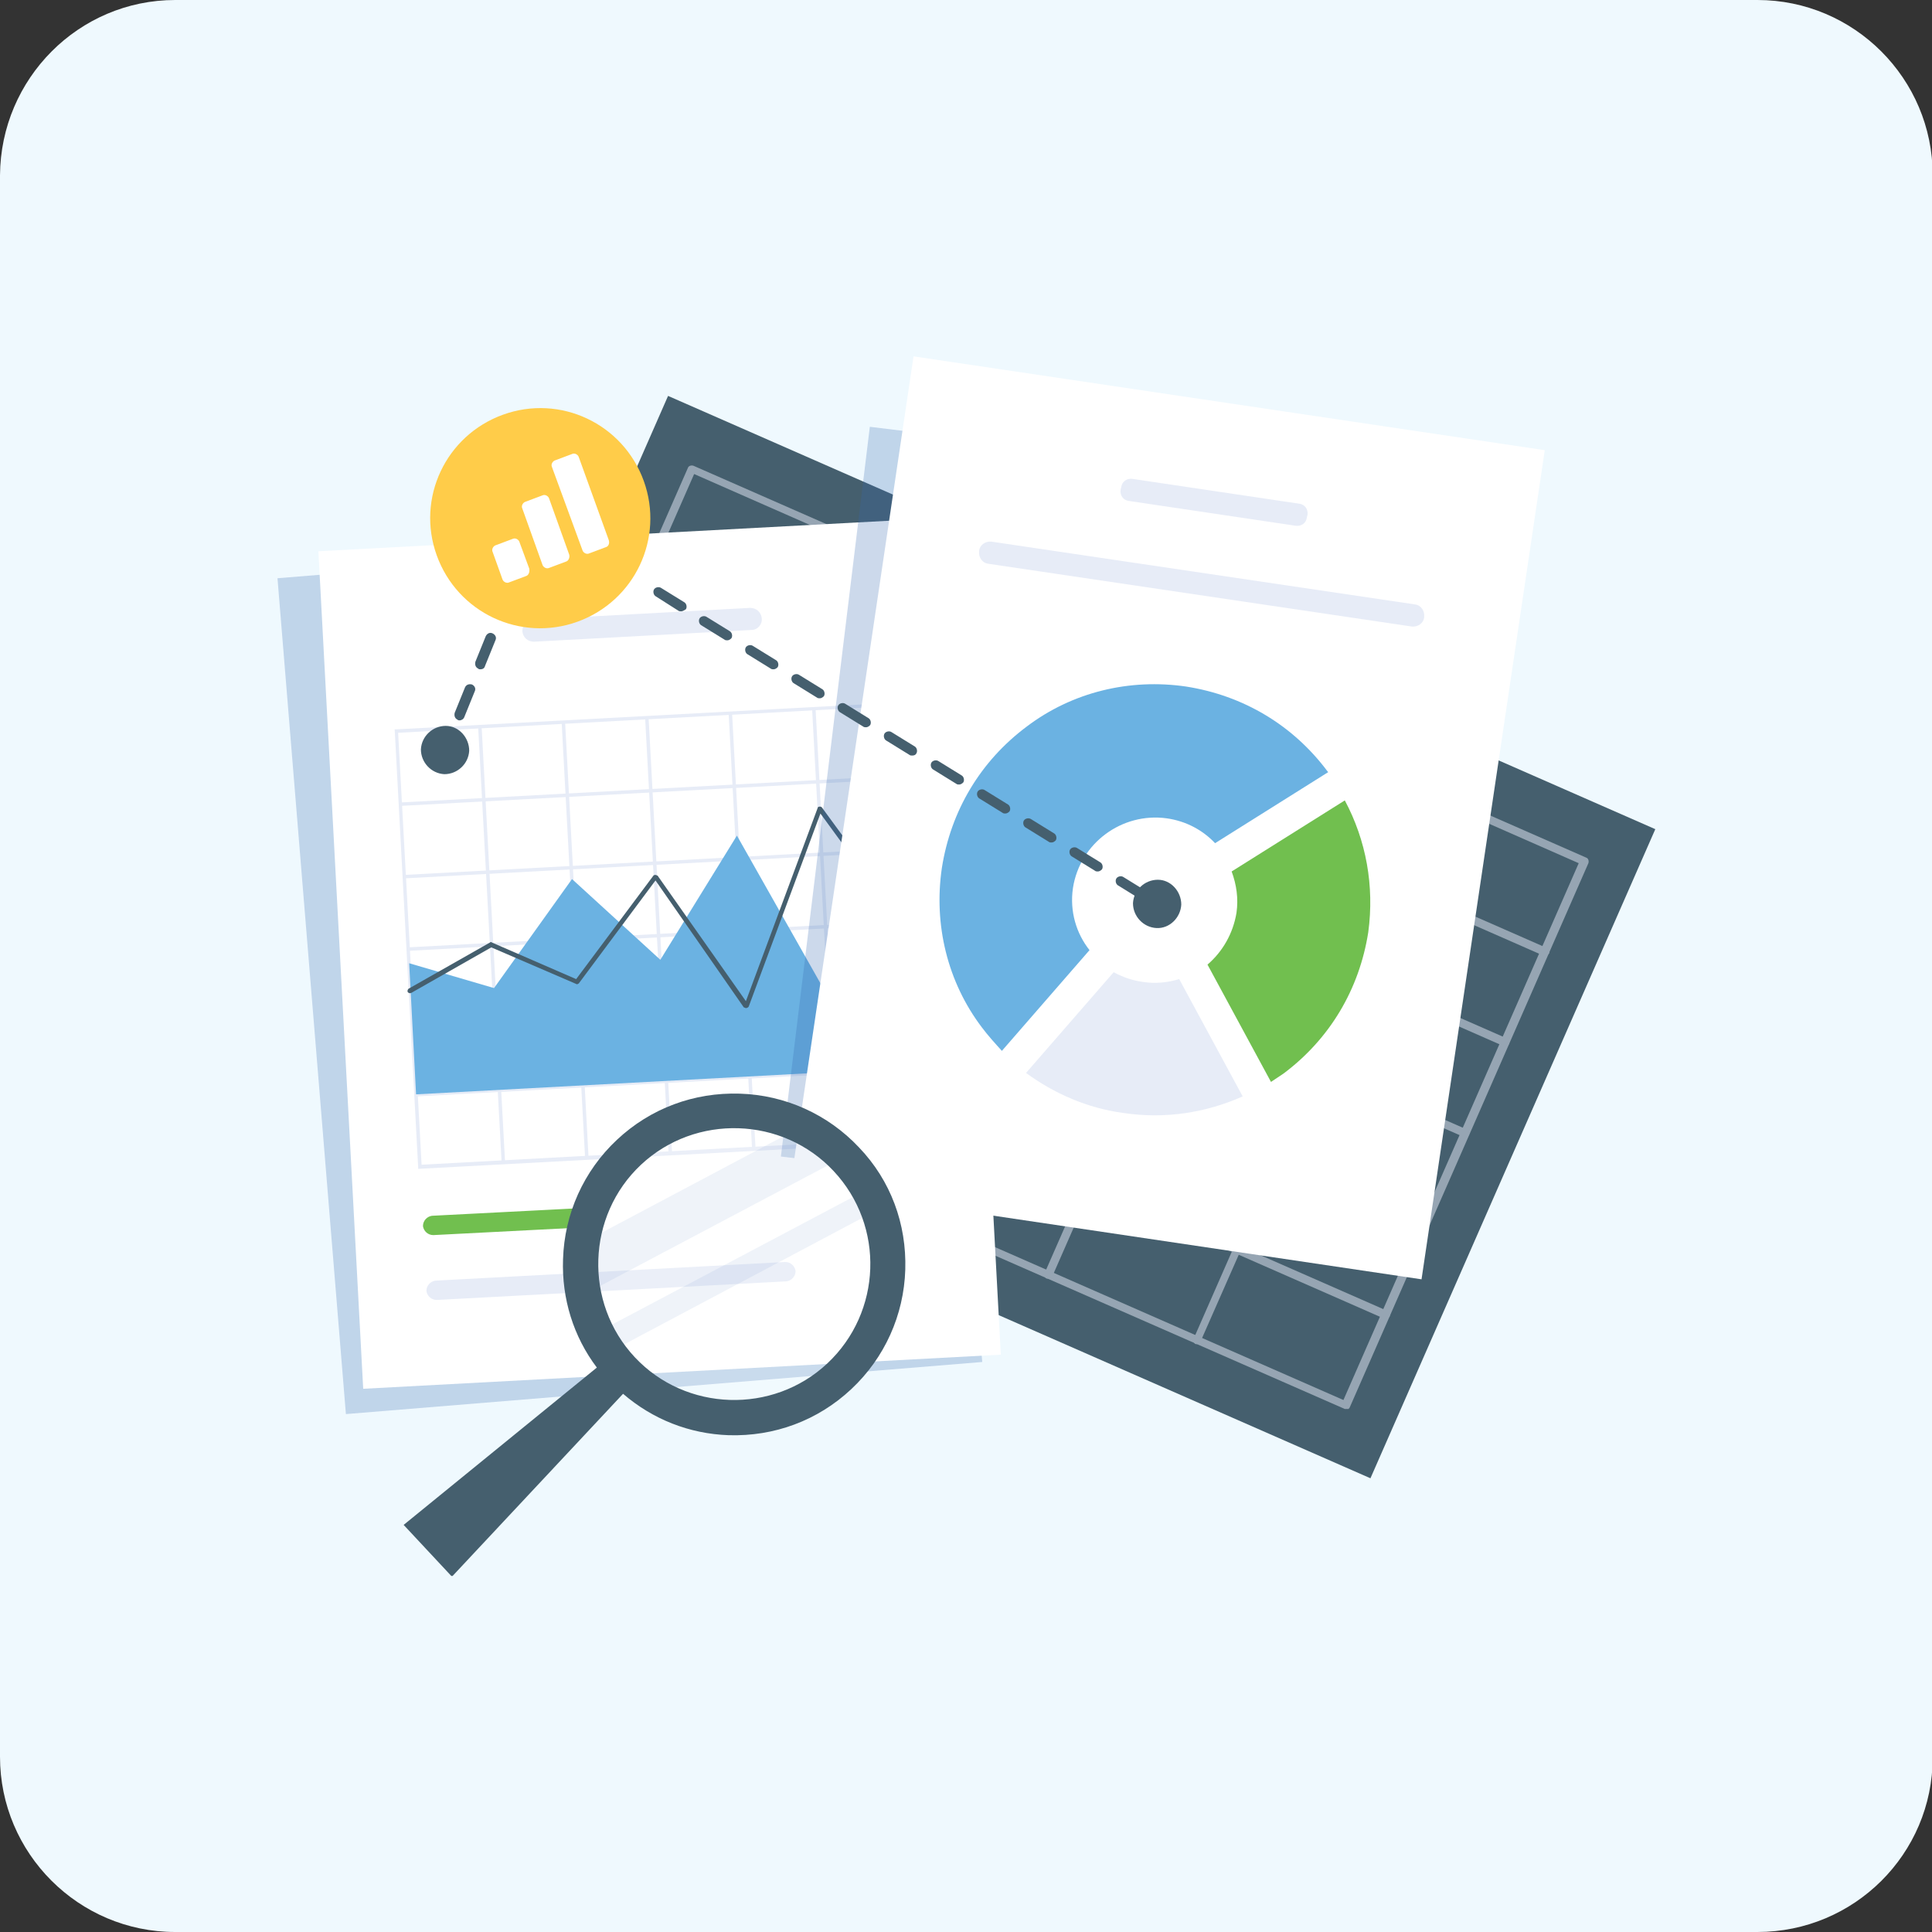 <?xml version="1.0" encoding="utf-8"?>
<!-- Generator: Adobe Illustrator 23.0.5, SVG Export Plug-In . SVG Version: 6.00 Build 0)  -->
<svg version="1.1" xmlns="http://www.w3.org/2000/svg" xmlns:xlink="http://www.w3.org/1999/xlink" x="0px" y="0px"
	 viewBox="0 0 280 280" style="enable-background:new 0 0 280 280;" xml:space="preserve">
<rect x="0" y="0" width="280" height="280" fill="#333333" stroke="none"/>
<style type="text/css">
	.st0{fill:#EFF9FE;}
	.st1{display:none;}
	.st2{display:inline;}
	.st3{clip-path:url(#SVGID_1_);}
	.st4{clip-path:url(#SVGID_2_);fill:#FAAF81;}
	.st5{clip-path:url(#SVGID_2_);fill:#CC7F58;}
	.st6{clip-path:url(#SVGID_2_);fill:#BABABA;}
	.st7{clip-path:url(#SVGID_2_);fill:#F0D2C7;}
	.st8{clip-path:url(#SVGID_2_);fill:#404040;}
	.st9{clip-path:url(#SVGID_2_);fill:#FFFFFF;}
	.st10{clip-path:url(#SVGID_2_);fill:#9DBEE4;}
	.st11{clip-path:url(#SVGID_2_);}
	.st12{clip-path:url(#SVGID_3_);fill:#C7C6C5;}
	.st13{clip-path:url(#SVGID_2_);fill:#010101;}
	.st14{clip-path:url(#SVGID_2_);fill:#2D2C2B;}
	.st15{clip-path:url(#SVGID_2_);fill:#F79756;}
	.st16{clip-path:url(#SVGID_2_);fill:#61A3D8;}
	.st17{clip-path:url(#SVGID_2_);fill:#E9E8E9;}
	.st18{clip-path:url(#SVGID_4_);fill:#455F6E;}
	.st19{clip-path:url(#SVGID_4_);}
	.st20{opacity:0.5;clip-path:url(#SVGID_5_);}
	.st21{clip-path:url(#SVGID_6_);fill:#E7ECF7;}
	.st22{opacity:0.25;clip-path:url(#SVGID_5_);}
	.st23{clip-path:url(#SVGID_8_);fill:#3366B1;}
	.st24{clip-path:url(#SVGID_4_);fill:#FFFFFF;}
	.st25{clip-path:url(#SVGID_10_);fill:#E7ECF7;}
	.st26{clip-path:url(#SVGID_10_);fill:#6BB2E2;}
	.st27{clip-path:url(#SVGID_10_);fill:#455F6E;}
	.st28{clip-path:url(#SVGID_10_);fill:#71BF4F;}
	.st29{opacity:0.25;clip-path:url(#SVGID_10_);}
	.st30{clip-path:url(#SVGID_12_);fill:#3366B1;}
	.st31{clip-path:url(#SVGID_10_);fill:#FFFFFF;}
	.st32{opacity:0.15;clip-path:url(#SVGID_10_);}
	.st33{clip-path:url(#SVGID_13_);fill:#FFFFFF;}
	.st34{opacity:8.000180e-02;clip-path:url(#SVGID_10_);}
	.st35{clip-path:url(#SVGID_14_);fill:#3366B1;}
	.st36{clip-path:url(#SVGID_15_);fill:#3366B1;}
	.st37{clip-path:url(#SVGID_10_);fill:#FFCC49;}
</style>
<g id="Layer_1">
	<path class="st0" d="M254.7,280H25.4c-14,0-25.4-11.4-25.4-25.4V25.4C0.1,11.4,11.4,0,25.4,0h229.3c14,0,25.4,11.4,25.4,25.4v229.3
		C280.1,268.7,268.7,280,254.7,280z"/>
</g>
<g id="Layer_2" class="st1">
	<g class="st2">
		<defs>
			<rect id="SVGID_7_" x="47.3" y="52" width="180.1" height="227.4"/>
		</defs>
		<clipPath id="SVGID_1_">
			<use xlink:href="#SVGID_7_"  style="overflow:visible;"/>
		</clipPath>
		<g class="st3">
			<defs>
				<rect id="SVGID_9_" x="47.3" y="52" width="180.1" height="227.4"/>
			</defs>
			<clipPath id="SVGID_2_">
				<use xlink:href="#SVGID_9_"  style="overflow:visible;"/>
			</clipPath>
			<path class="st4" d="M208.6,110.2c4.5-3.6,16.8-14,12-20.4c-2.7-3.6-5.2-4.6-11.2-2.6c-7.4,2.5-25.7,10.2-27.7,18.1
				c-1.6,6.3,7.3,9.9,13.3,11.2C199.8,117.6,203.4,114.5,208.6,110.2"/>
			<path class="st5" d="M223.9,154.5c-5,4.6-10.1,9.2-15.2,13.8c-0.6-5.7-1.1-11.4-1.7-17.1c4.8-1,9.7-2,14.5-3
				C222.3,150.3,223.1,152.4,223.9,154.5"/>
			<path class="st5" d="M223.6,126.7c-5,5.6-10,11.1-15,16.7c-1.3-6.4-2.5-12.8-3.8-19.2c5.4-1.7,10.8-3.4,16.2-5
				C221.8,121.6,222.7,124.1,223.6,126.7"/>
			<path class="st5" d="M226.5,171c-4.3,5.8-8.5,11.7-12.7,17.5c-0.9-6.9-1.9-13.8-2.8-20.7c4.9-0.5,9.8-0.9,14.7-1.4
				C226,167.9,226.3,169.4,226.5,171"/>
			<path class="st6" d="M83.6,217.2c-0.6,0.6,2.1,3,6,5.9c5.7,4.2,16.6,10.7,24.5,15c7.3,4,17.2,8.9,24.4,11.1
				c5.3,1.6,5.1,2,9.4,1.6c0.4,0-0.1-0.3-0.1-0.3c1.9-0.9-21.9-13.6-29.8-17.9C110.1,228.3,85,215.6,83.6,217.2"/>
			<path class="st4" d="M123.3,279.4c2.7-6.5,5.7-12.8,9.3-18.9c0.1-0.1,0.1-0.1,0.1-0.2c-0.1-0.2,0.2-0.3,0.3-0.5
				c0.8-1.3,2.1-3.3,2.9-4.4c1-1.4,2.2-2.8,3.2-3.5c1-0.7,1.8-1.4,2.6-1.9c12.2-8.3,21.7-16.3,31.1-26.6c1.5-1.7,3.1-3.4,4.6-5.2
				c10-11.8,21.4-27.2,23.1-40.9c3.1-23.7-11.1-54.9-33.1-59.9c-9.2-2.1-19.7,3.1-24.2,4.8c-5.7,2.2-16.4,9.6-21.5,12
				c-0.9,0.4-1.6,0.7-2.1,0.8c0.1,0,0.2-0.1,0.1-0.1c-0.4-0.9-0.4-0.1-0.4-1.5c-0.2-4.3,0.2-9.1,0.2-13.8c0-1.4,0-2.9,0-4.3
				c0-0.4-0.1-1.4-0.1-1.9c0-0.2,0-0.6-0.1-0.9c-0.1-0.6-0.2-1.3-0.2-1.9c0-0.2,0-0.6,0-0.8c-0.1-5.3-0.9-12.5-3.4-18.1
				c-2.7-6.1-7.5-10.3-15.6-8c-0.1,0-0.2,0.1-0.3,0.1c-0.1,0-0.1,0-0.1,0c0,0,0,0,0,0l0,0c0,0,0,0,0,0l0,0c0,0,0,0-0.1,0
				c-0.2,0.1-0.7,0.4-1,0.8c-0.3,0.7-0.5,1.6-0.4,2.4c0,0.1,0,0.2,0,0.2c0,0.2,0,0.3,0,0.5c0,0.2,0,0.3,0,0.5c0.3,2.5,0.7,5,1,7.5
				c0,0.2,0.1,0.6,0.1,0.9c0,0.3,0.1,0.6,0.1,0.9c0.1,0.6,0.1,1.2,0.2,1.8c0,0.5,0.1,1.1,0.1,1.6c0,0.3,0,0.7,0.1,1.1
				c0,0.1,0,0.1,0,0.2v0c0,0.1,0,0.2,0,0.2c0.2,3.4,0.3,9.5-0.1,12.7c-1.3,12.1-6.9,23.7-9.3,34.5c-4.9,21.5,5.6,32.1,4.1,51.4
				c-0.5,6.5-3.7,14.4-6.9,20.6c-0.8,1.6-2.3,4.5-3.3,6.2c-0.4,0.6-0.9,1.6-1.3,2.2c-0.3,0.6-0.7,1.3-1.1,2c0,0,0,0,0,0c0,0,0,0,0,0
				c0,0,0,0,0,0c-0.1,0.2-0.3,0.5-0.5,0.9c-7.9,13.6-16.9,26.3-25.1,39.8c-1.3,2.2-2.7,4.4-4,6.6H123.3z"/>
			<path class="st7" d="M104.3,92.8c0.4,2.6,0.8,7.8-2.4,9.5c-0.6,0.3-1.3,0.2-2,0.1c0-0.1,0-0.1,0-0.2v0c0-0.1,0-0.2,0-0.2
				c0-0.3,0-0.7-0.1-1.1c0-0.5-0.1-1.1-0.1-1.6c-0.1-0.6-0.1-1.2-0.2-1.8c0-0.3-0.1-0.6-0.1-0.9c0-0.3-0.1-0.6-0.1-0.9
				c-0.3-2.5-0.8-5-1-7.5c0-0.2,0-0.3,0-0.5c0-0.2,0-0.3,0-0.5c0-0.1,0-0.2,0-0.2c0-0.8,0.1-1.7,0.4-2.4c0.2-0.4,0.7-0.7,1-0.8
				c0,0,0,0,0.1,0l0,0c0,0,0,0,0,0l0,0c0,0,0,0,0,0c0,0,0,0,0.1,0c0.1,0,0.2-0.1,0.3-0.1C102.1,86.3,103.7,89.3,104.3,92.8"/>
			<path class="st5" d="M102.4,212.7c1.8,2.9,4.3,6.4,6.7,8.6c3.8,3.6,8.3,5.8,13.2,7.3c-3.8-2.3-7.5-5-10.9-7.7
				C108.2,218.4,105.3,215.6,102.4,212.7"/>
			<path class="st5" d="M126.9,232.1c1.5,1.1,3.4,2.4,5.1,3c2.7,1,5.2,0.9,7.9,0.4c-2.3-0.1-4.8-0.5-7-1.2
				C130.8,233.7,128.9,232.9,126.9,232.1"/>
			<path class="st5" d="M119.2,110.6c0.2,0.7,0.1,1.3,0.2,2c-3-0.6-5.9-1.6-8.6-2.8c-0.2-0.1-0.1-0.1,0-0.1c1.3,0.2,1.7,0.3,3.5,0.5
				C114.8,110.3,118.2,110.5,119.2,110.6"/>
			<path class="st8" d="M75.5,225.7c-1.6,2.4,28.6,20.9,33.1,22.7c3.2,2.8,34.5,17.3,36.3,14.7c1.8-2.7-26.6-17.8-32.3-21.1
				C106.8,238.7,77.1,223.2,75.5,225.7"/>
			<path class="st9" d="M133.1,279.4c4.8-9.6,9.7-19.1,14.8-28.6c0,0,0,0-0.1,0c-1.8,0.7-4.2-0.2-5.9-0.6
				c-5.4,9.8-10.5,19.5-15.4,29.3H133.1z"/>
			<path class="st9" d="M126.6,279.4c4.9-9.8,10-19.5,15.4-29.3c-1.2-0.3-1.6-0.4-3-0.9c-8.4-2.7-17.1-7-24.8-11.2
				c-8.3-4.5-18.2-10.2-24.8-15.2c-4.5-3.4-4-2.8-6-6c-10.2,18.1-21.1,35.7-30.2,54.4c5.8,2.7,11.5,5.4,17.2,8.1H126.6z"/>
			<path class="st10" d="M136.8,279.4c2.7-5.6,5.5-11.1,8.4-16.7c-0.2,0.1,0,0.2-0.3,0.2c-1.2,0.4-2.2,0.1-3.6-0.2
				c-0.8-0.2-2.5-0.6-3.6-0.9c-0.5-0.1-1.3-0.4-1.9-0.6c0,0,0,0,0,0c0,0-0.1,0-0.1,0c-0.3-0.1-0.6-0.2-0.9-0.3
				c-3.4,6.1-6.5,12.2-9.6,18.4H136.8z"/>
			<path class="st10" d="M75.4,225.4c-7.9,13.4-18.6,34.5-28.1,54h77.9c3-6.2,6.2-12.3,9.6-18.4c0,0,0,0,0,0c-0.5-0.2-1-0.4-1.6-0.6
				c-0.1,0-0.2-0.1-0.4-0.1c-1.1-0.4-2.3-0.9-3.4-1.3c-0.4-0.2-0.8-0.4-1.3-0.5c-0.2-0.1-0.4-0.2-0.6-0.3c-0.2-0.1-0.4-0.2-0.7-0.3
				c-0.4-0.2-0.8-0.4-1.2-0.6c-0.2-0.1-0.5-0.2-0.7-0.3c-0.3-0.1-0.5-0.2-0.8-0.3c-5.3-2.5-10.5-5.3-15.6-8.1
				c-0.3-0.1-0.6-0.3-0.8-0.5c-0.8-0.5-1.7-0.9-2.5-1.4c-0.5-0.3-1-0.6-1.6-0.9c-0.9-0.5-1.9-1.1-2.8-1.6c-0.7-0.4-1.3-0.8-2-1.2
				c-0.9-0.5-1.7-1-2.5-1.5c-0.3-0.2-0.6-0.3-0.9-0.5c-0.3-0.2-0.6-0.3-0.9-0.5c-0.1-0.1-0.2-0.1-0.3-0.2c-0.5-0.3-0.9-0.6-1.4-0.9
				c-0.5-0.3-1.1-0.7-1.6-1c-0.3-0.2-0.5-0.3-0.8-0.5c-0.3-0.2-0.5-0.3-0.8-0.5c-0.3-0.2-0.5-0.3-0.8-0.5c-0.2-0.2-0.5-0.3-0.7-0.5
				c-0.5-0.3-1-0.6-1.4-1c-0.2-0.2-0.5-0.3-0.7-0.5c-0.4-0.3-0.9-0.6-1.3-0.9c0,0-0.1-0.1-0.1-0.1c-0.2-0.1-0.4-0.3-0.5-0.4
				c-0.6-0.4-1.2-0.9-1.8-1.3c-0.1-0.1-0.2-0.2-0.3-0.2c-0.4-0.3-0.9-0.6-1.2-0.9c-1.1-0.8-2-1.6-3-2.5c-0.1-0.1-0.2-0.2-0.3-0.3
				c-0.2-0.2-0.3-0.3-0.5-0.5c0,0,0,0,0,0c-0.1-0.1-0.2-0.2-0.2-0.2c-0.2-0.2-0.4-0.5-0.6-0.7c-0.1-0.1-0.1-0.1-0.1-0.2
				c0-0.1-0.1-0.1-0.1-0.2c0-0.1-0.1-0.1-0.1-0.2c0-0.1-0.1-0.1-0.1-0.1c0,0,0-0.1-0.1-0.1c0,0,0-0.1-0.1-0.1c0,0,0,0,0,0
				s0-0.1,0-0.1c0-0.1-0.1-0.3-0.1-0.4C75.3,225.6,75.3,225.5,75.4,225.4C75.4,225.4,75.4,225.5,75.4,225.4"/>
			<g class="st11">
				<g>
					<defs>
						<rect id="SVGID_11_" x="115.8" y="91.7" width="85.2" height="135.1"/>
					</defs>
					<clipPath id="SVGID_3_">
						<use xlink:href="#SVGID_11_"  style="overflow:visible;"/>
					</clipPath>
					<path class="st12" d="M150.6,221.4C150.6,221.4,150.6,221.4,150.6,221.4C150.6,221.4,150.6,221.4,150.6,221.4
						C150.6,221.4,150.6,221.4,150.6,221.4 M167.4,117.4c-9.2-2.1-19.7,3.1-24.2,4.8c-5.7,2.2-16.4,9.6-21.5,12l1.1,7.4
						c0.1,0.5,0.4,1,0.8,1.3c0.2,0.1,0.4,0.2,0.6,0.3l2.8,19.6l6.8,47.7c0,0.3,0.1,0.6,0.1,1l0,0.3c0,0.2,0.1,0.4,0.1,0.6l0.1,1
						c0,0.4,0.1,0.7,0.1,0.9c0.9,6.5,5.9,11.6,12.1,12.4c1.6,0.2,3.1,0,4.2-0.1c0.1,0,0.3,0,0.4-0.1c0.4-0.1,0.9-0.1,1.3-0.2
						c0.4-0.1,0.7-0.1,1.1-0.2l19.4-2.8c1.5-1.7,3.1-3.4,4.6-5.2c10-11.8,21.4-27.2,23.1-40.9C203.6,153.6,189.4,122.4,167.4,117.4
						 M119.5,113.4c0-0.2,0-0.6-0.1-0.9c-0.1-0.6-0.2-1.3-0.2-1.9c0-0.2,0-0.6,0-0.8c-0.1-5.3-0.9-12.5-3.4-18.2l0.8,5.8
						c0.1,0.6,0.4,1.1,0.9,1.4c0.1,0.1,0.2,0.1,0.3,0.2l0.8,5.1c-0.1,0-0.1,0.1-0.2,0.2l-0.3,0.2l-0.1,0.4c0,0,0,0.1-0.1,0.1l0,0
						c-0.2,0.4-0.2,0.8-0.2,1.2l1.2,8.3l0.8,5.3c0-1.4,0-2.9,0-4.3C119.6,114.9,119.5,114,119.5,113.4"/>
				</g>
			</g>
			<path class="st13" d="M215.6,168.9l0,0.3h0L215.6,168.9L215.6,168.9z M215.8,170.9l0,0.1l0,0v0L215.8,170.9l-0.2-1.6L215.8,170.9
				z M215.6,168.9l0,0.3h0L215.6,168.9L215.6,168.9z M215.8,170.9l0,0.1l0,0v0L215.8,170.9l-0.2-1.6L215.8,170.9z M215.6,168.9
				l0,0.3h0L215.6,168.9L215.6,168.9z M215.8,170.9l0,0.1l0,0v0L215.8,170.9l-0.2-1.6L215.8,170.9z M215.6,168.9l0,0.3h0
				L215.6,168.9L215.6,168.9z M215.8,170.9l0,0.1l0,0v0L215.8,170.9l-0.2-1.6L215.8,170.9z M215.6,168.9l0,0.3h0L215.6,168.9
				L215.6,168.9z M215.8,170.9l0,0.1l0,0v0L215.8,170.9l-0.2-1.6L215.8,170.9z M215.6,168.9l0,0.3h0L215.6,168.9L215.6,168.9z
				 M215.8,170.9l0,0.1l0,0v0L215.8,170.9l-0.2-1.6L215.8,170.9z M215.6,168.9l0,0.3h0L215.6,168.9L215.6,168.9z M215.8,170.9l0,0.1
				l0,0v0L215.8,170.9l-0.2-1.6L215.8,170.9z M215.6,168.9l0,0.3h0L215.6,168.9L215.6,168.9z M215.8,170.9l0,0.1l0,0v0L215.8,170.9
				l-0.2-1.6L215.8,170.9z M215.6,168.9l0,0.3h0L215.6,168.9L215.6,168.9z M215.8,170.9l0,0.1l0,0v0L215.8,170.9l-0.2-1.6
				L215.8,170.9z M215.6,168.9l0,0.3h0L215.6,168.9L215.6,168.9z M215.8,170.9l0,0.1l0,0v0L215.8,170.9l-0.2-1.6L215.8,170.9z
				 M200.9,59.6c-1.2-2.3-3-4.3-5.2-5.6c-0.7-0.4-1.5-0.8-2.3-1.1h0c-0.8-0.3-1.7-0.6-2.6-0.7c0,0-0.1,0-0.1,0
				c-0.9-0.1-1.9-0.2-2.9-0.1c-0.4,0-0.7,0.1-1.1,0.1c-0.1,0-0.2,0-0.2,0c0,0-0.2,0-0.2,0l-5.1,0.7l-5.6,0.8l-3.2,0.5l-7.8,1.1
				l-4.5,0.6l-12.7,1.8l-3.8,0.5l-11,1.6l-3.4,0.5l-0.2,0l-0.3,0l-0.1,0c-0.2,0-0.4,0-0.5,0.1c-0.2,0-0.4,0.1-0.6,0.1l0,0
				c0,0,0,0,0,0c-0.8,0.2-1.6,0.4-2.3,0.7h0c-0.9,0.3-1.7,0.8-2.4,1.3c-0.7,0.4-1.3,1-1.9,1.5c-1.3,1.2-2.3,2.7-3.1,4.3
				c-0.9,1.8-1.3,3.8-1.2,6.1c0,1,0.1,2,0.3,3.2l1.1,7.8c-0.1,0.1-0.2,0.2-0.3,0.4c-0.3,0.4-0.4,0.9-0.4,1.5l0.4,2.8l0.6,4l0.2,1.5
				c0.1,0.6,0.4,1,0.9,1.4c0.1,0.1,0.2,0.1,0.3,0.2l0.2,1.7l0.5,3.4c-0.1,0-0.1,0.1-0.2,0.1l-0.3,0.2l-0.1,0.4c0,0,0,0.1-0.1,0.1
				l0,0c-0.2,0.4-0.2,0.8-0.2,1.2l0.1,0.8l0.4,3.1l0.3,2.1l0.3,2.3l0.1,0.4l0.7,5.2l0.3,2.3c0,0.1,0,0.2,0.1,0.3
				c0.1,0.4,0.4,0.7,0.7,1c0.1,0.1,0.2,0.2,0.4,0.2c0,0-0.1,0.1-0.1,0.1l-0.1,0l-0.1,0.2c-0.3,0.4-0.4,0.9-0.3,1.4l0.1,0.4l0.7,5.2
				l0.6,4.1l0.9,6.5c0.1,0.5,0.3,1,0.8,1.3c0.2,0.1,0.4,0.3,0.6,0.3l0.8,5.9h0l0.6,4.4l0.9,6.1l0.5,3.1l1.1,7.5l1.3,8.9l0.6,3.8
				l0.8,5.5v0l0.1,0.5l0.5,3.4l1.1,7.9v0l0.4,2.5l0.2,1.2l0.6,3.9l0.2,1.1l0.2,1.4c0,0.3,0.1,0.6,0.1,1l0,0.3c0,0.2,0.1,0.4,0.1,0.6
				l0.1,1c0,0.4,0.1,0.7,0.1,0.9c0.3,1.8,0.8,3.5,1.6,5c2.1,4,6,6.8,10.4,7.4c1.6,0.2,3.1,0,4.2-0.1c0.1,0,0.3,0,0.4-0.1
				c0.4-0.1,0.9-0.1,1.3-0.2s0.8-0.1,1.1-0.2l11.3-1.6h0l18.2-2.6l7.7-1.1l5-0.7l2-0.3l2.2-0.3l7.4-1.1l1.7-0.2l0,0
				c0.5-0.1,0.9-0.2,1.4-0.3c1.3-0.3,2.5-0.9,3.6-1.6c0.3-0.2,0.6-0.4,0.8-0.6c0.1-0.1,0.3-0.2,0.4-0.3c3.9-3.1,5.9-8.1,5.2-13.3
				c-0.1-0.4-0.1-0.7-0.1-1.1l0,0l-0.1-0.3c0-0.2-0.1-0.4-0.1-0.6c0-0.2-0.1-0.4-0.1-0.6c0-0.2-0.1-0.4-0.1-0.6l-0.2-1.5l-0.9-6.2
				l-0.3-2.3l-0.7-4.9l-0.2-1.7l-0.3-1.9l-0.4-3.1l-0.1-1l-0.5-3.6l-0.3-2.4l0,0l0-0.1l-0.3-1.9l-0.5-3.7l-0.2-1.2l-0.4-2.6
				l-0.1-0.4l-0.1-0.9l-0.4-2.5l-0.2-1.5L215,153l-0.1-0.4l-0.1-0.9l-0.2-1.5l-0.2-1.6l-0.4-2.7l-0.1-0.8l0-0.3l-0.4-3.1l-0.7-4.6
				l-0.2-1.3l-0.2-1.2l0-0.2l-0.7-4.9l0-0.3l-0.1-0.8l-0.4-2.6c0,0,0,0,0,0c0.2-0.1,0.4-0.3,0.5-0.4l0-0.1c0.1-0.2,0.2-0.4,0.3-0.6
				c0.1-0.3,0.1-0.5,0.1-0.8l0,0l-0.3-2l-0.1-0.7l-0.1-0.5l-0.5-3.7l0-0.3l-0.2-1.4L210,109l-0.2-1.4l-0.5-3.4l-0.1-1l-0.1-0.8
				l0-0.2l-0.5-3.3c-0.1-0.6-0.4-1.1-0.9-1.4l0,0c-0.2-0.1-0.4-0.2-0.6-0.2l-0.1-0.9l0-0.2l-0.4-2.9l-0.7-4.9l-0.2-1.6l-0.7-5.2
				l-0.4-2.5l-0.4-2.5l0-0.2l-0.2-1.1l-1-7.2l-0.3-2c0-0.2,0-0.3-0.1-0.5C202.3,63.7,201.9,61.6,200.9,59.6 M200.8,65.8L200.8,65.8
				c0,0.1,0,0.2,0,0.3v0l0,0c0,0.1,0,0.1,0,0.2l0.3,2.2l1,6.9l0,0.2l0.2,1.5l0.3,2.3l0.2,1.5l0.1,0.9l0.9,6.6l0.7,5l0.4,2.8l0.1,0.8
				l0.5,3.7l0.2,1.1l0.2,1.6l0.2,1.1l0.6,4.3l0.1,0.4l0.3,1.9l0.6,4.4l0.3,2l0.3,1.8l0.1,0.8l0.1,0.7l0,0.1l0.3,2l0.7,4.9l0.1,0.7
				l0.1,0.5l0.4,2.6l0.4,2.6l0.2,1.3l0.3,2.2l0.1,0.4l0.4,2.8l0,0.2l0.5,3.6l0.3,2l0.3,2.4l0.4,3.1l0.1,0.5l0.1,0.5l0,0.1l0.7,5.1
				l0.2,1.2l0.7,4.9l0.2,1.4l0.4,2.9l0,0.3l0.2,1.6l0,0.1l0,0l0.1,0.7l0.4,2.7l0.1,0.7l0.6,4.1l0.2,1.1l0.3,2.2l0.7,4.9l0.3,2
				c0,0.1,0,0.2,0,0.3c0.1,0.5,0.1,1,0.2,1.4c0,0.1,0,0.2,0,0.2l0.3,1.9l0.2,1.1l0.1,0.4c0.1,0.4,0.1,0.7,0.2,1.1
				c0,0.2,0.1,0.3,0.1,0.5l0.2,1.2l0.1,0.9l0.1,0.5c0,0.2,0,0.3,0.1,0.5c0,0.2,0.1,0.5,0.1,0.7l0,0.3c0.6,4.4-1,8.7-4.3,11.4
				c-0.1,0.1-0.2,0.2-0.3,0.2c-0.3,0.2-0.6,0.4-0.9,0.6c-1.2,0.7-2.4,1.2-3.8,1.5c-0.2,0-0.4,0.1-0.6,0.1h0l-0.1,0l-7.3,1l-2.1,0.3
				l-2.8,0.4l-4.2,0.6l-2.4,0.3l-1.5,0.2l-35,5c-0.3,0-0.7,0.1-1,0.2l-0.2,0c-0.4,0.1-0.9,0.2-1.4,0.2c-0.1,0-0.2,0-0.4,0.1
				c-0.3,0-0.5,0.1-0.7,0.1c-0.2,0-0.3,0-0.5,0c-0.2,0-0.3,0-0.4,0c-0.3,0-0.6,0-0.8,0c-0.1,0-0.2,0-0.3,0c-0.2,0-0.5,0-0.7,0
				c-0.4,0-0.8-0.1-1.2-0.2c-0.1,0-0.2,0-0.3-0.1l-0.1,0c-0.2,0-0.4-0.1-0.5-0.1c-0.1,0-0.3-0.1-0.5-0.1c-0.2-0.1-0.5-0.2-0.7-0.3
				c-0.9-0.4-1.7-0.8-2.5-1.4c-0.6-0.4-1.1-0.9-1.6-1.4c-0.1-0.1-0.2-0.2-0.3-0.3c0-0.1-0.1-0.1-0.1-0.2l0,0c0,0,0-0.1-0.1-0.1
				c-0.1-0.1-0.2-0.3-0.3-0.4c-1.3-1.7-2.2-3.7-2.5-5.4l-0.8-5.3l-0.2-1.1l-0.4-2.8l-0.1-0.9l-0.2-1.4l-0.9-6.3l-0.5-3.8l0-0.1
				l-0.2-1.5l-0.6-3.9l-0.9-6l-0.5-3.8l-1.2-8.7l-0.7-4.9l-0.9-6.1l-0.6-4.4l-0.3-2l-0.6-4.5l-2-13.7l-0.5-3.7l-0.7-5.1l-0.9-6
				l-0.4-2.9l-0.3-2.3l-0.5-3.3l-1.4-10.1l-0.7-5.1l-0.6-3.9l-1.5-10.6c-0.3-2-0.4-3.3-0.4-4.5c0-1.4,0.2-2.6,0.6-3.8l0,0l0.1-0.1
				l0,0c0.1-0.4,0.3-0.8,0.5-1.1c0-0.1,0.1-0.2,0.1-0.3l0,0c0.1-0.2,0.2-0.4,0.3-0.5c0-0.1,0.1-0.2,0.2-0.3c0.1-0.2,0.3-0.4,0.4-0.7
				c0.4-0.6,0.9-1.2,1.5-1.7c0.6-0.6,1.2-1,1.9-1.5c0.1,0,0.1-0.1,0.2-0.1c0.1-0.1,0.2-0.1,0.3-0.2c0.1-0.1,0.2-0.1,0.4-0.2
				c0.3-0.1,0.6-0.3,0.9-0.4c0.1,0,0.1-0.1,0.2-0.1c0.2-0.1,0.4-0.1,0.6-0.2c0.2-0.1,0.3-0.1,0.5-0.1c0.1,0,0.2,0,0.2-0.1
				c0.4-0.1,0.8-0.2,1.2-0.3l0.2,0c0.1,0,0.2,0,0.3,0c0.1,0,0.1,0,0.2,0l0.2,0l0.1,0c0.1,0,0.2,0,0.3,0c0,0,0.1,0,0.1,0l3.8-0.5
				l10.6-1.5l3.8-0.5l12.7-1.8l4.8-0.7l6.2-0.9l3.3-0.5l3.1-0.4h0l2.5-0.4l2.1-0.3l4-0.6l0.4-0.1c0.1,0,0.2,0,0.4,0l0.1,0
				c0.1,0,0.2,0,0.3,0c0.1,0,0.1,0,0.2,0c0.3,0,0.7-0.1,1-0.1c0.5,0,0.9,0,1.4,0.1c0.4,0,0.8,0.1,1.2,0.2c1.6,0.4,3.1,1.1,4.4,2.1
				c1.9,1.4,3.3,3.3,4.2,5.6C200.5,63.2,200.7,64.5,200.8,65.8"/>
			<path class="st14" d="M200,61.8c-0.9-2.2-2.3-4.2-4.2-5.6c-1.3-1-2.8-1.7-4.4-2.1c-0.4-0.1-0.8-0.2-1.2-0.2
				c-0.4-0.1-0.9-0.1-1.4-0.1c-0.3,0-0.7,0-1,0.1c-0.1,0-0.1,0-0.2,0c-0.1,0-0.2,0-0.3,0l-0.1,0c-0.1,0-0.2,0-0.4,0l-0.4,0.1l-4,0.6
				l-2.1,0.3l-2.5,0.4h0l-3.1,0.4l-3.3,0.5l-6.2,0.9l-4.8,0.7l-12.7,1.8l-3.8,0.5l-10.6,1.5l-3.8,0.5c0,0-0.1,0-0.1,0
				c-0.1,0-0.2,0-0.3,0l-0.1,0l-0.2,0c-0.1,0-0.1,0-0.2,0c-0.1,0-0.2,0-0.3,0l-0.2,0c-0.4,0.1-0.8,0.1-1.2,0.3c-0.1,0-0.2,0-0.2,0.1
				c-0.1,0-0.3,0.1-0.5,0.1c-0.2,0.1-0.4,0.1-0.6,0.2c-0.1,0-0.1,0-0.2,0.1c-0.3,0.1-0.6,0.3-0.9,0.4c-0.1,0.1-0.2,0.1-0.3,0.2
				c-0.1,0.1-0.2,0.1-0.3,0.2c-0.1,0-0.2,0.1-0.2,0.1c-0.7,0.4-1.3,0.9-1.9,1.5c-0.5,0.5-1,1.1-1.5,1.7c-0.2,0.2-0.3,0.4-0.4,0.7
				c-0.1,0.1-0.1,0.2-0.2,0.3c-0.1,0.2-0.2,0.3-0.3,0.5l0,0c0,0.1-0.1,0.2-0.1,0.3c-0.2,0.3-0.3,0.7-0.5,1.1l0,0l-0.1,0.1l0,0
				c-0.4,1.2-0.6,2.4-0.6,3.8c0,1.2,0.1,2.6,0.4,4.5l1.5,10.6l0.6,3.9l0.7,5.1l1.5,10.1l0.5,3.3l0.3,2.3l0.4,2.9l0.9,6l0.7,5.1
				l0.5,3.7l2,13.7l0.6,4.5l0.3,2l0.6,4.4l0.9,6.1l0.7,4.9l1.2,8.7l0.5,3.8l0.9,6l0.6,3.9l0.2,1.5l0,0.1l0.5,3.8l0.9,6.3l0.2,1.4
				l0.1,0.9l0.4,2.8l0.2,1.1l0.8,5.3c0.2,1.7,1.2,3.7,2.5,5.4c0.1,0.1,0.2,0.3,0.3,0.4c0,0,0.1,0.1,0.1,0.1l0,0
				c0,0.1,0.1,0.1,0.1,0.2c0.1,0.1,0.2,0.2,0.3,0.4c0.5,0.5,1,1,1.6,1.4c0.8,0.6,1.6,1,2.5,1.4c0.2,0.1,0.5,0.2,0.7,0.3
				c0.2,0.1,0.3,0.1,0.5,0.1c0.2,0,0.3,0.1,0.5,0.1l0.1,0c0.1,0,0.2,0,0.3,0.1c0.4,0.1,0.7,0.1,1.2,0.2c0.2,0,0.5,0,0.7,0
				c0.1,0,0.2,0,0.3,0c0.3,0,0.5,0,0.8,0c0.1,0,0.3,0,0.4,0c0.1,0,0.3,0,0.5,0c0.2,0,0.5,0,0.7-0.1c0.1,0,0.2,0,0.4-0.1
				c0.5-0.1,1-0.1,1.4-0.2l0.2,0c0.4-0.1,0.7-0.1,1-0.2l35-5l1.5-0.2l2.4-0.3l4.2-0.6l2.8-0.4l2.1-0.3l7.3-1l0.1,0h0
				c0.2,0,0.4-0.1,0.6-0.1c1.3-0.3,2.6-0.8,3.8-1.5c0.3-0.2,0.6-0.4,0.9-0.6c0.1-0.1,0.2-0.2,0.3-0.2c3.3-2.7,4.9-7.1,4.3-11.4
				l0-0.3c0-0.2-0.1-0.5-0.1-0.7c0-0.2,0-0.3-0.1-0.5l-0.1-0.5l-0.1-0.9l-0.2-1.2c0-0.2,0-0.4-0.1-0.5c0-0.4-0.1-0.7-0.2-1.1
				l-0.1-0.4l-0.2-1.1l-0.3-1.9c0-0.1,0-0.2,0-0.2c-0.1-0.5-0.1-1-0.2-1.4c0-0.1,0-0.2,0-0.3l-0.3-2l-0.7-4.9l-0.3-2.2l-0.2-1.1
				l-0.6-4.1l-0.1-0.7l-0.4-2.7l-0.1-0.7l0,0l0-0.1l-0.2-1.6l-0.1-0.3l-0.4-2.9l-0.2-1.4l-0.7-4.9l-0.2-1.2l-0.7-5.1l0-0.1l-0.1-0.5
				l-0.1-0.5l-0.4-3.2l-0.3-2.4l-0.3-2l-0.5-3.6l0-0.2l-0.4-2.8l-0.1-0.4l-0.3-2.2l-0.2-1.3l-0.4-2.6l-0.4-2.6l-0.1-0.5l-0.1-0.7
				l-0.7-5l-0.3-2l0-0.1l-0.1-0.7l-0.1-0.8l-0.3-1.8l-0.3-2l-0.6-4.4l-0.3-1.9l-0.1-0.4l-0.6-4.3l-0.2-1.1l-0.2-1.6l-0.2-1.1
				l-0.5-3.7l-0.1-0.8l-0.4-2.8l-0.7-5l-0.9-6.6l-0.1-0.9l-0.2-1.5l-0.3-2.3l-0.2-1.5l0-0.2l-1-6.9l-0.3-2.2c0-0.1,0-0.1,0-0.2l0,0
				v0c0-0.1,0-0.2,0-0.3l0,0C200.7,64.5,200.5,63.2,200,61.8 M200,64.9c0,0.2,0.1,0.3,0.1,0.5c0,0.1,0,0.2,0,0.3c0,0.1,0,0.2,0,0.3
				v0l0,0.1c0,0,0,0.1,0,0.1v0c0,0,0,0,0,0.1l0,0.1c0,0,0,0.1,0,0.1l0.3,2.4l1,6.7l0,0.2l0.3,1.7l0.7,4.6v0l0.9,6.5h0l0.7,5l0.4,2.7
				l0.1,0.8l0.5,3.7l0.4,2.7l0.2,1.5l0.2,1.5v0l0.4,2.8l0.1,0.9l0.1,1l0.6,4.4l0.4,2.7l0.2,1.6l0,0.2l0.1,0.5l0,0.2l0.2,1.6l0.7,5.2
				l0,0.2l0.1,0.3l0.1,0.7l0.5,3.4l0.3,1.7l0.5,3.3l0,0.3l0.3,2.1l0,0.1l0.2,1.3l0.5,3.6l0.3,2.2l0.2,1.7l0,0.2h0l0.5,3.4l0.2,1.1
				l0,0.2l0.7,5l0.1,0.8l0,0.3l0.9,6.1l0,0l0,0.2l0.4,2.9l0.1,0.5l0.2,1.5l0.1,1l0,0l0.3,2l0.2,1.4l0.6,4.1l0.1,0.6l0.4,2.6l0.7,4.9
				l0.1,0.6l0.2,1.4c0,0.1,0,0.2,0,0.3c0.1,0.5,0.2,1.1,0.2,1.6c0.1,0.7,0.2,1.3,0.3,1.9l0.2,1.1c0.1,0.5,0.1,1,0.2,1.6
				c0,0.2,0,0.3,0.1,0.5c0.1,0.3,0.1,0.7,0.1,1c0,0.2,0,0.3,0.1,0.5c0,0.2,0,0.3,0.1,0.5c0,0,0,0.1,0,0.2c0,0.1,0,0.1,0,0.2
				s0,0.1,0,0.2l0.1,0.5c0,0.2,0.1,0.5,0.1,0.7l0,0.3c0.2,1.1,0.2,2.2,0,3.2c0,0.2-0.1,0.4-0.1,0.6v0c-0.5,2.7-1.8,5.2-3.9,7
				c0,0,0,0,0,0c-0.1,0.1-0.3,0.3-0.5,0.4c-0.1,0.1-0.2,0.1-0.2,0.2c-0.2,0.1-0.3,0.2-0.5,0.3c0,0,0,0,0,0c-0.3,0.2-0.6,0.3-0.8,0.5
				l-0.2,0.1c-0.2,0.1-0.4,0.2-0.6,0.3c-0.1,0.1-0.3,0.1-0.4,0.2c-0.2,0.1-0.4,0.1-0.6,0.2c-0.2,0.1-0.3,0.1-0.5,0.2
				c-0.2,0.1-0.5,0.1-0.7,0.2l0,0c-0.2,0-0.4,0.1-0.5,0.1l-6.8,1l-2.1,0.3l-3.5,0.5l-3.6,0.5l-2.4,0.3l-2.5,0.4l-34.4,4.9
				c-0.3,0-0.5,0.1-0.8,0.1c-0.1,0-0.2,0-0.3,0c0,0-0.1,0-0.1,0c0,0-0.1,0-0.1,0c-0.1,0-0.1,0-0.2,0c-0.1,0-0.1,0-0.2,0
				c-0.3,0-0.6,0.1-0.9,0.1c-0.1,0-0.3,0-0.5,0.1c-0.2,0-0.5,0.1-0.7,0.1c-0.2,0-0.3,0-0.4,0c-0.1,0-0.3,0-0.4,0c-0.3,0-0.6,0-0.8,0
				c-0.1,0-0.2,0-0.2,0c-0.2,0-0.3,0-0.5,0c-0.1,0-0.1,0-0.2,0c0,0,0,0-0.1,0c-0.1,0-0.1,0-0.2,0c-0.1,0-0.2,0-0.3,0
				c-0.1,0-0.2,0-0.3,0c-0.1,0-0.2,0-0.3-0.1c-0.1,0-0.1,0-0.2,0c-0.1,0-0.1,0-0.2,0c-0.2,0-0.3-0.1-0.5-0.1c-0.2,0-0.3-0.1-0.5-0.1
				c-0.2-0.1-0.5-0.2-0.7-0.3c-0.6-0.3-1.2-0.6-1.8-0.9c-0.1-0.1-0.2-0.1-0.3-0.2c-0.1-0.1-0.2-0.1-0.3-0.2
				c-0.5-0.3-0.9-0.7-1.3-1.1c-0.1-0.1-0.1-0.1-0.2-0.2c0,0,0,0-0.1-0.1c0,0-0.1-0.1-0.1-0.1c-0.1-0.1-0.1-0.1-0.1-0.2
				c0-0.1-0.1-0.1-0.1-0.2l0,0c0,0,0,0,0,0c0,0,0-0.1-0.1-0.1c-0.1-0.1-0.1-0.1-0.2-0.2c-0.2-0.2-0.4-0.5-0.5-0.7
				c-0.1-0.2-0.3-0.4-0.4-0.6c-0.8-1.4-1.4-2.8-1.6-4l-0.7-5.2l-0.2-1.1l-0.7-5.1l-0.8-5.5l-0.5-3.8l-0.1-1l-0.2-1.5l-0.6-4.3
				l-0.9-6l-0.5-3.8l-1.2-8.7l-0.7-4.6l-0.9-6.4l-0.6-4.1l-0.4-2.5l-0.6-4.5l-1.9-13.5l-0.5-3.7l-0.7-5.1l-0.8-5.3l-0.4-2.9
				l-0.3-2.3l-0.5-3.3l-1.3-9.2v0l0-0.2l-0.2-1.3l-0.7-5.1l-0.6-3.9L119,78.5c-0.2-1.7-0.4-3.2-0.4-4.4c0-1.3,0.2-2.5,0.7-3.7v0
				c0,0,0,0,0,0c0.1-0.4,0.3-0.7,0.5-1.1c0-0.1,0.1-0.2,0.1-0.3c0.1-0.2,0.2-0.3,0.3-0.5c0.1-0.1,0.1-0.2,0.1-0.2
				c0.1-0.1,0.1-0.2,0.2-0.3c0.1-0.1,0.1-0.2,0.2-0.3c0.1-0.2,0.3-0.4,0.5-0.6c0.1-0.1,0.1-0.1,0.2-0.2c0.1-0.1,0.2-0.2,0.3-0.3
				c0.2-0.2,0.3-0.3,0.5-0.5c0.3-0.3,0.6-0.5,0.8-0.7c0.1-0.1,0.2-0.2,0.3-0.2c0.2-0.2,0.5-0.3,0.7-0.5c0,0,0,0,0.1,0
				c0.1-0.1,0.2-0.1,0.3-0.2c0,0,0.1,0,0.1-0.1c0.1,0,0.1-0.1,0.2-0.1c0.2-0.1,0.4-0.2,0.6-0.3c0.1,0,0.1-0.1,0.2-0.1
				c0.1,0,0.1-0.1,0.2-0.1c0.2-0.1,0.4-0.1,0.5-0.2c0.1-0.1,0.3-0.1,0.4-0.1c0.1,0,0.2,0,0.2-0.1c0.4-0.1,0.8-0.2,1.2-0.2l0.2,0
				c0.3,0,0.5-0.1,0.7-0.1c0,0,0,0,0,0c0.1,0,0.1,0,0.2,0c0.1,0,0.1,0,0.2,0l4.1-0.6l10.5-1.5l3.8-0.5l12.7-1.8l4.9-0.7l5.7-0.8
				l3.4-0.5l2.5-0.4v0l3-0.4l4.3-0.6h0l1.8-0.3h0l0.2,0l0.3,0c0,0,0.1,0,0.1,0c0,0,0.1,0,0.1,0c0.1,0,0.1,0,0.2,0c0.1,0,0.2,0,0.4,0
				c0.4,0,0.8-0.1,1.2-0.1c0.3,0,0.6,0,1,0c0.1,0,0.2,0,0.3,0c0.2,0,0.4,0.1,0.6,0.1c0.3,0,0.5,0.1,0.8,0.2c0.1,0,0.3,0.1,0.4,0.1
				c0.1,0,0.1,0,0.2,0.1c0.1,0,0.3,0.1,0.4,0.1c0.1,0,0.1,0,0.2,0.1c0.1,0,0.2,0.1,0.4,0.2c0.3,0.1,0.5,0.2,0.7,0.3
				c0.2,0.1,0.5,0.2,0.7,0.4c0.7,0.4,1.4,0.9,2,1.5c0,0,0,0,0,0c0,0,0,0,0,0c0.1,0.1,0.2,0.2,0.3,0.3c0.1,0.1,0.3,0.3,0.4,0.4
				c0.1,0.1,0.2,0.2,0.3,0.3c0.1,0.1,0.2,0.2,0.2,0.3c0,0.1,0.1,0.1,0.1,0.2c0.1,0.1,0.2,0.2,0.2,0.3c0,0.1,0.1,0.1,0.1,0.2
				c0.1,0.2,0.2,0.3,0.3,0.5c0.1,0.1,0.1,0.2,0.2,0.3c0.2,0.3,0.3,0.6,0.5,0.9c0,0.1,0.1,0.1,0.1,0.2c0.1,0.1,0.1,0.2,0.2,0.4
				c0,0.1,0.1,0.1,0.1,0.2c0.1,0.2,0.1,0.4,0.2,0.6c0,0.1,0.1,0.2,0.1,0.4l0,0C199.8,63.6,200,64.3,200,64.9"/>
			<path class="st14" d="M133.4,179.3l0.9,6l0.6,4.3l0.2,1.5l0.1,1c0.2,0.3,0.4,0.7,0.6,1c0.1,0.1,0.1,0.2,0.2,0.3
				c0,0.1,0.1,0.1,0.1,0.2c0,0.1,0.1,0.1,0.1,0.2c0,0.1,0.1,0.1,0.1,0.2c0,0.1,0.1,0.1,0.1,0.2c0,0.1,0.1,0.2,0.1,0.2
				c0,0.1,0.1,0.2,0.1,0.2c0.1,0.2,0.2,0.4,0.3,0.6c0,0,0,0.1,0.1,0.1c0.1,0.1,0.1,0.2,0.2,0.3c0.1,0.2,0.2,0.3,0.3,0.5
				c0,0,0,0.1,0.1,0.1c0,0.1,0.1,0.1,0.1,0.2c0,0,0,0,0,0.1c0,0,0,0.1,0.1,0.1c0,0,0,0.1,0.1,0.1c0,0,0,0.1,0.1,0.1l0,0.1
				c0,0.1,0.1,0.1,0.1,0.1c0.2,0.3,0.4,0.5,0.6,0.8l-0.8-5.9l-0.2-1.6l-1-7.2l-0.9-6C135.1,177.8,134.3,178.6,133.4,179.3
				 M134.3,185.3l0.6,4.3l0.2,1.5l0.1,1c0.2,0.3,0.4,0.7,0.6,1c0.1,0.1,0.1,0.2,0.2,0.3c0,0.1,0.1,0.1,0.1,0.2
				c0,0.1,0.1,0.1,0.1,0.2c0,0.1,0.1,0.1,0.1,0.2c0,0.1,0.1,0.1,0.1,0.2c0,0.1,0.1,0.2,0.1,0.2c0,0.1,0.1,0.2,0.1,0.2
				c0.1,0.2,0.2,0.4,0.3,0.6c0,0,0,0.1,0.1,0.1c0.1,0.1,0.1,0.2,0.2,0.3c0.1,0.2,0.2,0.3,0.3,0.5c0,0,0,0.1,0.1,0.1
				c0,0.1,0.1,0.1,0.1,0.2c0,0,0,0,0,0.1c0,0,0,0.1,0.1,0.1c0,0,0,0.1,0.1,0.1c0,0,0,0.1,0.1,0.1l0,0.1c0,0.1,0.1,0.1,0.1,0.1
				c0.2,0.3,0.4,0.5,0.6,0.8l-0.8-5.9l-0.2-1.6l-1-7.2C135.9,183.8,135.1,184.6,134.3,185.3 M134.3,185.3l0.6,4.3l0.2,1.5l0.1,1
				c0.2,0.3,0.4,0.7,0.6,1c0.1,0.1,0.1,0.2,0.2,0.3c0,0.1,0.1,0.1,0.1,0.2c0,0.1,0.1,0.1,0.1,0.2c0,0.1,0.1,0.1,0.1,0.2
				c0,0.1,0.1,0.1,0.1,0.2c0,0.1,0.1,0.2,0.1,0.2c0,0.1,0.1,0.2,0.1,0.2c0.1,0.2,0.2,0.4,0.3,0.6c0,0,0,0.1,0.1,0.1
				c0.1,0.1,0.1,0.2,0.2,0.3c0.1,0.2,0.2,0.3,0.3,0.5c0,0,0,0.1,0.1,0.1c0,0.1,0.1,0.1,0.1,0.2c0,0,0,0,0,0.1c0,0,0,0.1,0.1,0.1
				c0,0,0,0.1,0.1,0.1c0,0,0,0.1,0.1,0.1l0,0.1c0,0.1,0.1,0.1,0.1,0.1c0.2,0.3,0.4,0.5,0.6,0.8l-0.8-5.9l-0.2-1.6l-1-7.2
				C135.9,183.8,135.1,184.6,134.3,185.3 M199.7,63L199.7,63c0-0.1-0.1-0.3-0.1-0.4c-0.1-0.2-0.1-0.4-0.2-0.6c0-0.1,0-0.1-0.1-0.2
				c0-0.1-0.1-0.2-0.2-0.4c0-0.1-0.1-0.1-0.1-0.2c-0.1-0.3-0.3-0.6-0.5-0.9c-0.1-0.1-0.1-0.2-0.2-0.3c-0.1-0.2-0.2-0.3-0.3-0.5
				c0-0.1-0.1-0.1-0.1-0.2c-0.1-0.1-0.2-0.2-0.2-0.3c0,0-0.1-0.1-0.1-0.2c-0.1-0.1-0.2-0.2-0.2-0.3c-0.1-0.1-0.2-0.2-0.3-0.3
				c-0.1-0.1-0.3-0.3-0.4-0.4c-0.1-0.1-0.2-0.2-0.3-0.3c0,0,0,0,0,0c0,0,0,0,0,0c-0.6-0.6-1.3-1.1-2-1.5c-0.2-0.1-0.4-0.3-0.7-0.4
				c-0.2-0.1-0.5-0.2-0.7-0.3c-0.1-0.1-0.3-0.1-0.4-0.2c-0.1,0-0.1,0-0.2-0.1c-0.1,0-0.3-0.1-0.4-0.1c-0.1,0-0.1,0-0.2-0.1
				c-0.1,0-0.3-0.1-0.4-0.1c-0.3-0.1-0.5-0.1-0.8-0.2c-0.2,0-0.4-0.1-0.6-0.1c-0.1,0-0.2,0-0.3,0c-0.3,0-0.7,0-1,0
				c-0.4,0-0.8,0-1.2,0.1c-0.1,0-0.3,0-0.4,0c-0.1,0-0.1,0-0.2,0c0,0-0.1,0-0.1,0l-0.1,0l-0.3,0l-0.2,0h0l-1.8,0.3h0l-4.3,0.6
				l-3,0.4h0l-2.5,0.4l-3.4,0.5l-5.7,0.8l-4.9,0.7L148,60.1l-3.8,0.5l-10.5,1.5l-4.1,0.6c-0.1,0-0.2,0-0.2,0c-0.1,0-0.1,0-0.2,0h0
				c-0.3,0-0.5,0.1-0.8,0.1l-0.2,0c-0.4,0.1-0.8,0.1-1.2,0.2c-0.1,0-0.2,0-0.2,0.1c-0.1,0-0.3,0.1-0.4,0.1c-0.2,0.1-0.4,0.1-0.5,0.2
				c-0.1,0-0.1,0-0.2,0.1c-0.1,0-0.1,0.1-0.2,0.1c-0.2,0.1-0.4,0.2-0.6,0.3c-0.1,0-0.1,0.1-0.2,0.1c0,0-0.1,0-0.1,0.1
				c-0.1,0.1-0.2,0.1-0.3,0.2c0,0,0,0-0.1,0c-0.3,0.2-0.5,0.3-0.7,0.5c-0.1,0.1-0.2,0.2-0.3,0.2c-0.3,0.2-0.6,0.5-0.8,0.7h0
				c-0.2,0.2-0.3,0.3-0.5,0.5c-0.1,0.1-0.2,0.2-0.3,0.3c-0.1,0.1-0.1,0.1-0.2,0.2c-0.2,0.2-0.3,0.4-0.5,0.6
				c-0.1,0.1-0.1,0.2-0.2,0.3c-0.1,0.1-0.1,0.2-0.2,0.3v0c0,0.1-0.1,0.2-0.1,0.2c-0.1,0.2-0.2,0.3-0.3,0.5c0,0.1-0.1,0.2-0.1,0.3
				c-0.2,0.3-0.3,0.7-0.5,1.1c0,0,0,0,0,0v0c-0.4,1.2-0.6,2.4-0.7,3.7c0,1.3,0.1,2.7,0.4,4.4l1.5,10.5l0.6,3.9l0.7,5.1l0.2,1.3
				l0,0.2l1.3,9.2l0.5,3.3l0.3,2.3v0l0.4,2.9l0.8,5.3l0.7,5.1l0.5,3.7l1.9,13.5l0.6,4.5l0.4,2.5l0.6,4.1l0.9,6.4l0.7,4.6l1.2,8.7
				l0.5,3.8l0.9,6l0.6,4.3l0.2,1.5l0.1,1l0.5,3.8l0.8,5.5l0.7,5.1v0l0.2,1.1l0.7,5.2c0.2,1.2,0.7,2.6,1.6,4c0.1,0.2,0.3,0.4,0.4,0.6
				c0.2,0.2,0.3,0.5,0.5,0.7c0.1,0.1,0.1,0.2,0.2,0.2c0,0,0,0.1,0.1,0.1l0,0h0c0,0.1,0.1,0.1,0.1,0.2c0.1,0.1,0.1,0.1,0.2,0.2
				c0,0,0.1,0.1,0.1,0.1c0,0,0,0,0.1,0.1c0.1,0.1,0.1,0.1,0.2,0.2c0.4,0.4,0.9,0.8,1.3,1.1c0.1,0.1,0.2,0.1,0.3,0.2
				c0.1,0.1,0.2,0.1,0.3,0.2c0.6,0.4,1.2,0.7,1.8,0.9c0.2,0.1,0.5,0.2,0.7,0.3c0.2,0,0.3,0.1,0.5,0.1c0.2,0,0.3,0.1,0.5,0.1
				c0.1,0,0.1,0,0.2,0c0.1,0,0.1,0,0.2,0c0.1,0,0.2,0,0.3,0.1c0.1,0,0.2,0,0.3,0c0.1,0,0.2,0,0.3,0c0.1,0,0.1,0,0.2,0
				c0,0,0.1,0,0.1,0c0.1,0,0.1,0,0.2,0c0.2,0,0.3,0,0.5,0c0.1,0,0.2,0,0.2,0c0.3,0,0.5,0,0.8,0c0.1,0,0.3,0,0.4,0c0.1,0,0.3,0,0.4,0
				c0.2,0,0.5,0,0.7-0.1c0.2,0,0.3,0,0.5-0.1c0.3,0,0.6-0.1,0.9-0.1c0.1,0,0.1,0,0.2,0c0.1,0,0.1,0,0.2,0l0.1,0c0,0,0.1,0,0.1,0
				c0.1,0,0.2,0,0.3,0c0.3,0,0.6-0.1,0.8-0.1l34.4-4.9l2.5-0.4l2.4-0.3l3.6-0.5l3.5-0.5l2.1-0.3l6.8-1c0.2,0,0.4-0.1,0.5-0.1l0,0
				c0.2-0.1,0.5-0.1,0.7-0.2c0.2,0,0.4-0.1,0.5-0.2c0.2-0.1,0.4-0.1,0.6-0.2c0.1-0.1,0.3-0.1,0.4-0.2c0.2-0.1,0.4-0.2,0.6-0.3
				c0.1,0,0.1-0.1,0.2-0.1c0.3-0.2,0.6-0.3,0.8-0.5c0,0,0,0,0,0c0.2-0.1,0.3-0.2,0.5-0.3c0.1-0.1,0.2-0.1,0.2-0.2
				c0.2-0.1,0.3-0.2,0.5-0.4c0,0,0,0,0,0v0c2.1-1.8,3.4-4.3,3.9-7l0,0h0c0-0.2,0.1-0.4,0.1-0.6c0.1-1.1,0.1-2.1,0-3.2l0-0.3
				c0-0.2-0.1-0.5-0.1-0.7c0-0.2,0-0.3-0.1-0.5c0-0.1,0-0.1,0-0.2c0-0.1,0-0.1,0-0.2c0-0.1,0-0.1,0-0.2c0-0.2,0-0.3-0.1-0.5
				c0-0.2,0-0.3-0.1-0.5c0-0.3-0.1-0.7-0.1-1c0-0.2,0-0.3-0.1-0.5c-0.1-0.5-0.2-1-0.2-1.6l-0.2-1.1c-0.1-0.6-0.2-1.3-0.3-1.9
				c-0.1-0.5-0.2-1.1-0.2-1.6c0-0.1,0-0.2,0-0.3l-0.2-1.4l-0.1-0.6l-0.7-4.9l-0.4-2.6l-0.1-0.6l-0.6-4.1l-0.2-1.4l-0.3-2l0,0l-0.1-1
				l-0.2-1.5l-0.1-0.5l-0.4-2.9l0-0.2v0l-0.9-6.1l0-0.3l-0.1-0.8l-0.7-5l0-0.2l-0.1-1.1l-0.5-3.4l0-0.2l-0.2-1.7l-0.3-2.2l-0.5-3.6
				l-0.2-1.3l0-0.1l-0.3-2.1l0-0.3l-0.5-3.3l-0.2-1.7l-0.5-3.4l-0.1-0.7l-0.1-0.3l0-0.2l-0.7-5.2l-0.2-1.6l0-0.2l-0.1-0.5l0-0.2
				l-0.2-1.6l-0.4-2.7v0l-0.6-4.4l-0.1-1l-0.1-0.9l-0.4-2.8v0l-0.2-1.5l-0.2-1.5l-0.4-2.7l-0.5-3.7l-0.1-0.8l-0.4-2.7l-0.7-5
				l-0.9-6.5l-0.7-4.6l-0.2-1.7l0-0.2l-1-6.7l-0.3-2.4c0,0,0-0.1,0-0.1l0-0.1c0,0,0,0,0-0.1c0,0,0-0.1,0-0.1l0-0.1v0
				c0-0.1,0-0.2,0-0.3c0-0.1,0-0.2,0-0.3c0-0.2-0.1-0.3-0.1-0.5C200,64.2,199.8,63.6,199.7,63 M197.7,65.5c0,0.2,0,0.3,0.1,0.5
				c0,0.1,0,0.2,0,0.2c0,0,0,0.1,0,0.1c0,0.2,0,0.3,0.1,0.4l0.4,3.1l0.1,0.9l0.5,3.3l0.3,2.4l0.9,6.6l0.9,6.3l0.7,5.2l0.3,2l0.4,2.6
				l0.7,4.6l0.4,3.1l0.1,0.3l0.8,5.6l0.1,0.8l0,0.1l0.6,4l0.2,1.6l0,0l0.4,2.9l0.6,4l0.1,0.8l0.2,1.4l0.7,5.2l0.3,2.2l0.4,3.2
				l0.1,0.4l0.4,3l0.7,4.8l0.2,1.1l0.9,6.1l0.6,4l0.1,1l0.1,0.6l0.2,1.3l0.4,2.8l0,0.2l0.2,1.1l0.6,4.2l0.1,0.6l0.1,0.5l0.1,0.7
				l0.3,1.8l0.4,2.9l0,0.3l0.1,0.8l0.1,0.8l0.3,2.4l0.2,1.1l0.1,1l0.1,0.7l0.7,4.9l0.1,1l0.1,0.9c0.1,0.7,0.2,1.3,0.3,1.9
				c0.1,0.6,0.2,1.3,0.3,1.9c0.2,1.7,0.5,3.4,0.7,5.2c0,0.2,0,0.3,0.1,0.5c0,0.1,0,0.2,0,0.2c0,0.1,0,0.2,0,0.2c0,0.1,0,0.2,0,0.3
				c0,0.1,0,0.1,0,0.2c0,0.2,0,0.3,0.1,0.5l0,0c0,0.1,0,0.2,0,0.3c0,0.1,0,0.1,0,0.2c0,0,0,0.1,0,0.1c0,0.1,0,0.1,0,0.2
				c0,0,0,0.1,0,0.1c0,0,0,0,0,0.1c0,0,0,0.1,0,0.1c0,0.1,0,0.1,0,0.2v0.2c0,0.3,0,0.5,0,0.7c0,0.1,0,0.2,0,0.2
				c0,0.2-0.1,0.5-0.1,0.7c0,0.2-0.1,0.3-0.1,0.5c0,0.2-0.1,0.3-0.1,0.5c0,0.1-0.1,0.3-0.1,0.4c0,0.1-0.1,0.2-0.1,0.3
				c0,0.1,0,0.1-0.1,0.2c-0.1,0.3-0.2,0.6-0.4,0.8c-0.1,0.1-0.1,0.3-0.2,0.4c0,0.1-0.1,0.1-0.1,0.2c0,0.1-0.1,0.1-0.1,0.2
				c-0.1,0.1-0.1,0.2-0.2,0.3c-0.1,0.1-0.1,0.2-0.2,0.3c-0.1,0.1-0.1,0.2-0.2,0.3c-0.1,0.1-0.2,0.2-0.2,0.3c0,0-0.1,0.1-0.1,0.1
				c0,0-0.1,0.1-0.1,0.1c0,0,0,0,0,0c0,0,0,0-0.1,0.1c-0.1,0.1-0.1,0.1-0.2,0.2c-0.1,0.1-0.1,0.1-0.2,0.2c0,0-0.1,0.1-0.1,0.1
				c-0.1,0.1-0.1,0.1-0.2,0.2c-0.1,0.1-0.3,0.2-0.4,0.3l-0.1,0.1c-1,0.7-2.1,1.1-3.3,1.3l-0.1,0l-0.5,0.1l-3.7,0.5l-1.9,0.3
				l-3.5,0.5l-3.5,0.5l-3.9,0.6l-6.5,0.9l-14.4,2.1h0l-6.2,0.9l-7.3,1l-3.6,0.5c-0.1,0-0.2,0-0.3,0c0,0-0.1,0-0.1,0
				c-0.1,0-0.2,0-0.3,0c-0.3,0-0.6,0.1-0.9,0.1c-0.2,0-0.4,0.1-0.6,0.1c-0.1,0-0.3,0-0.4,0.1c0,0,0,0,0,0c0,0,0,0,0,0
				c-0.1,0-0.2,0-0.3,0h0c-0.1,0-0.1,0-0.2,0l-0.1,0l-0.1,0l-0.1,0c-0.3,0-0.5,0.1-0.8,0.1c-0.7,0.1-1.4,0.1-1.9,0
				c-0.8-0.1-1.6-0.3-2.3-0.6c-1.1-0.4-2.1-1.1-3-2c-1.4-1.5-2.3-3.4-2.5-4.7l-0.6-4.4l-0.2-1.2l-0.7-5.1l-0.2-1.4v0l-0.4-2.6
				l-0.8-5.9l-0.2-1.6l-1-7.2l-0.9-6l-0.5-3.7l-1.2-8.5l-0.6-4.3l-0.4-3.1l-0.6-4.3l0-0.1l-0.3-1.8l-0.8-5.8l-0.5-3.7l-1.7-12.1
				l-0.4-3l-0.7-4.6l-0.1-0.4l0-0.1l0,0l-0.5-3.4l-0.3-2.2v0l-0.1-0.4l-0.1-0.8l-0.4-2.7l-0.8-5.7l0-0.1v0l-1.1-7.9l-0.2-1.4
				l-0.7-5.1l-0.5-3.7l-1.4-10.1c-0.3-2.4-0.5-4-0.2-5.4c0.1-0.5,0.2-1,0.4-1.5c0.5-1.2,1.2-2.3,2.1-3.2c0.6-0.5,1.2-1,1.8-1.4
				c0.9-0.5,1.8-0.8,2.8-1l0.1,0l0.1,0c0.2,0,0.3,0,0.5-0.1c0.1,0,0.3,0,0.4-0.1c0.1,0,0.2,0,0.4-0.1c0,0,0.1,0,0.1,0l0.9-0.1v0
				l3.9-0.6l8.8-1.3c0.4,0,0.9,0.2,1.4,0.3c0.1,0,0.1,0.1,0.2,0.1c0.5,0.2,1,0.4,1.5,0.5c0.5,0.1,1,0.1,1.5,0l0.8-0.1l12.5-1.8
				l5.6-0.8l0.6-0.1c0.6-0.1,1.1-0.3,1.6-0.5c0.3-0.2,0.7-0.4,1-0.7l0.1-0.1c0.1,0,0.1-0.1,0.2-0.1c0,0,0.1-0.1,0.2-0.1
				c0,0,0,0,0.1,0c0,0,0.1-0.1,0.1-0.1c0,0,0,0,0,0c0.1,0,0.1-0.1,0.1-0.1c0,0,0,0,0,0c0.1,0,0.1-0.1,0.2-0.1c0.1,0,0.1-0.1,0.2-0.1
				c0,0,0.1,0,0.1-0.1c0,0,0.1,0,0.1,0c0.1,0,0.1,0,0.2-0.1c0,0,0,0,0,0l1.5-0.2L175,59l2.5-0.4l1.6-0.2l6.3-0.9l0.8-0.1l0.8-0.1
				l0.1,0c0,0,0,0,0.1,0c0,0,0,0,0.1,0c0.1,0,0.1,0,0.2,0c0.6-0.1,1.2-0.1,1.8-0.1c0.3,0,0.5,0,0.8,0.1c3.1,0.4,5.9,2.6,7.1,5.7
				c0.2,0.5,0.3,1,0.4,1.5c0,0.1,0,0.2,0.1,0.3c0,0.1,0,0.2,0.1,0.3C197.6,65.2,197.6,65.4,197.7,65.5L197.7,65.5z M120.5,89
				l0.6,3.9l0.7,5.1l0.2,1.3l0,0.2l1.3,9.2l0.5,3.3c0.1,0.1,0.2,0.2,0.3,0.3c0.1,0.1,0.2,0.2,0.3,0.3c0.1,0.1,0.2,0.2,0.3,0.3
				c0.1,0.1,0.2,0.2,0.3,0.4c0.1,0.1,0.3,0.3,0.4,0.4c0.1,0.1,0.2,0.2,0.3,0.3c0.1,0.1,0.2,0.2,0.2,0.3c0,0,0.1,0.1,0.1,0.1
				c0.1,0.1,0.2,0.2,0.3,0.3c0.1,0.1,0.2,0.2,0.3,0.3c0.1,0.1,0.1,0.1,0.2,0.2v0v0c0.1,0.1,0.2,0.2,0.3,0.4c0,0,0,0,0.1,0.1
				l-0.1-0.8l-0.4-2.7l-0.8-5.7l0-0.1v0l-1.1-7.9l-0.2-1.4l-0.7-5.1l-0.5-3.7L120.5,89z M120.5,89l0.6,3.9l0.7,5.1l0.2,1.3l0,0.2
				l1.3,9.2l0.5,3.3c0.1,0.1,0.2,0.2,0.3,0.3c0.1,0.1,0.2,0.2,0.3,0.3c0.1,0.1,0.2,0.2,0.3,0.3c0.1,0.1,0.2,0.2,0.3,0.4
				c0.1,0.1,0.3,0.3,0.4,0.4c0.1,0.1,0.2,0.2,0.3,0.3c0.1,0.1,0.2,0.2,0.2,0.3c0,0,0.1,0.1,0.1,0.1c0.1,0.1,0.2,0.2,0.3,0.3
				c0.1,0.1,0.2,0.2,0.3,0.3c0.1,0.1,0.1,0.1,0.2,0.2v0v0c0.1,0.1,0.2,0.2,0.3,0.4c0,0,0,0,0.1,0.1l-0.1-0.8l-0.4-2.7l-0.8-5.7
				l0-0.1v0l-1.1-7.9l-0.2-1.4l-0.7-5.1l-0.5-3.7L120.5,89z M120.5,89l0.6,3.9l0.7,5.1l0.2,1.3l0,0.2l1.3,9.2l0.5,3.3
				c0.1,0.1,0.2,0.2,0.3,0.3c0.1,0.1,0.2,0.2,0.3,0.3c0.1,0.1,0.2,0.2,0.3,0.3c0.1,0.1,0.2,0.2,0.3,0.4c0.1,0.1,0.3,0.3,0.4,0.4
				c0.1,0.1,0.2,0.2,0.3,0.3c0.1,0.1,0.2,0.2,0.2,0.3c0,0,0.1,0.1,0.1,0.1c0.1,0.1,0.2,0.2,0.3,0.3c0.1,0.1,0.2,0.2,0.3,0.3
				c0.1,0.1,0.1,0.1,0.2,0.2v0v0c0.1,0.1,0.2,0.2,0.3,0.4c0,0,0,0,0.1,0.1l-0.1-0.8l-0.4-2.7l-0.8-5.7l0-0.1v0l-1.1-7.9l-0.2-1.4
				l-0.7-5.1l-0.5-3.7L120.5,89z M120.5,89l0.6,3.9l0.7,5.1l0.2,1.3l0,0.2l1.3,9.2l0.5,3.3c0.1,0.1,0.2,0.2,0.3,0.3
				c0.1,0.1,0.2,0.2,0.3,0.3c0.1,0.1,0.2,0.2,0.3,0.3c0.1,0.1,0.2,0.2,0.3,0.4c0.1,0.1,0.3,0.3,0.4,0.4c0.1,0.1,0.2,0.2,0.3,0.3
				c0.1,0.1,0.2,0.2,0.2,0.3c0,0,0.1,0.1,0.1,0.1c0.1,0.1,0.2,0.2,0.3,0.3c0.1,0.1,0.2,0.2,0.3,0.3c0.1,0.1,0.1,0.1,0.2,0.2v0v0
				c0.1,0.1,0.2,0.2,0.3,0.4c0,0,0,0,0.1,0.1l-0.1-0.8l-0.4-2.7l-0.8-5.7l0-0.1v0l-1.1-7.9l-0.2-1.4l-0.7-5.1l-0.5-3.7L120.5,89z"/>
			<path class="st10" d="M197.7,65.5L197.7,65.5c0,0.2,0,0.3,0.1,0.5c0,0.1,0,0.2,0,0.2c0,0,0,0.1,0,0.1c0,0.2,0,0.3,0.1,0.4
				l0.4,3.1l0.1,0.9l0.5,3.3l0.3,2.4l0.9,6.6l0.9,6.3l0.7,5.2l0.3,2l0.4,2.6l0.7,4.6l0.4,3.1l0.1,0.3l0.8,5.6l0.1,0.8l0,0.1l0.6,4
				l0.2,1.6l0,0l0.4,2.9l0.6,4l0.1,0.8l0.2,1.4l0.7,5.2l0.3,2.2l0.4,3.2l0.1,0.4l0.4,3l0.7,4.8l0.2,1.1l0.9,6.1l0.6,4l0.1,1l0.1,0.6
				l0.2,1.3l0.4,2.8l0,0.2l0.2,1.1l0.6,4.2l0.1,0.6l0.1,0.5l0.1,0.7l0.3,1.8l0.4,2.9l0,0.3l0.1,0.8l0.1,0.8l0.3,2.4l0.2,1.1l0.1,1
				l0.1,0.7l0.7,4.9l0.1,1l0.1,0.9c0.1,0.7,0.2,1.3,0.3,1.9c0.1,0.6,0.2,1.3,0.3,1.9c0.2,1.7,0.5,3.4,0.7,5.2c0,0.2,0,0.3,0.1,0.5
				c0,0.1,0,0.2,0,0.2c0,0.1,0,0.2,0,0.2c0,0.1,0,0.2,0,0.3c0,0.1,0,0.1,0,0.2c0,0.2,0,0.3,0.1,0.5l0,0c0,0.1,0,0.2,0,0.3
				c0,0.1,0,0.1,0,0.2c0,0,0,0.1,0,0.1c0,0.1,0,0.1,0,0.2c0,0,0,0.1,0,0.1c0,0,0,0,0,0.1c0,0,0,0.1,0,0.1c0,0.1,0,0.1,0,0.2v0.2
				c0,0.3,0,0.5,0,0.7c0,0.1,0,0.2,0,0.2c0,0.2-0.1,0.5-0.1,0.7c0,0.2-0.1,0.3-0.1,0.5c0,0.2-0.1,0.3-0.1,0.5c0,0.1-0.1,0.3-0.1,0.4
				c0,0.1-0.1,0.2-0.1,0.3c0,0.1,0,0.1-0.1,0.2c-0.1,0.3-0.2,0.6-0.4,0.8c-0.1,0.1-0.1,0.3-0.2,0.4c0,0.1-0.1,0.1-0.1,0.2
				c0,0.1-0.1,0.1-0.1,0.2c-0.1,0.1-0.1,0.2-0.2,0.3c-0.1,0.1-0.1,0.2-0.2,0.3c-0.1,0.1-0.1,0.2-0.2,0.3c-0.1,0.1-0.2,0.2-0.2,0.3
				c0,0-0.1,0.1-0.1,0.1c0,0-0.1,0.1-0.1,0.1c0,0,0,0,0,0c0,0,0,0-0.1,0.1c-0.1,0.1-0.1,0.1-0.2,0.2c-0.1,0.1-0.1,0.1-0.2,0.2
				c0,0-0.1,0.1-0.1,0.1c-0.1,0.1-0.1,0.1-0.2,0.2c-0.1,0.1-0.3,0.2-0.4,0.3l-0.1,0.1c-1,0.7-2.1,1.1-3.3,1.3l-0.1,0l-0.5,0.1
				l-3.7,0.5l-1.9,0.3l-3.5,0.5l-3.5,0.5l-3.9,0.6l-6.5,0.9l-14.4,2.1h0l-6.2,0.9l-7.3,1l-3.6,0.5c-0.1,0-0.2,0-0.3,0
				c0,0-0.1,0-0.1,0c-0.1,0-0.2,0-0.3,0c-0.3,0-0.6,0.1-0.9,0.1c-0.2,0-0.4,0.1-0.6,0.1c-0.1,0-0.3,0-0.4,0.1c0,0,0,0,0,0
				c0,0,0,0,0,0c-0.1,0-0.2,0-0.3,0l0,0c-0.1,0-0.1,0-0.2,0l-0.1,0l-0.1,0l-0.1,0c-0.3,0-0.5,0.1-0.8,0.1c-0.7,0.1-1.4,0.1-1.9,0
				c-0.8-0.1-1.6-0.3-2.3-0.6c-1.1-0.4-2.1-1.1-3-2c-1.4-1.5-2.3-3.4-2.5-4.7l-0.6-4.4l-0.2-1.2l-0.7-5.1l-0.2-1.4v0l-0.4-2.6
				l-0.8-5.9l-0.2-1.6l-1-7.2l-0.9-6l-0.5-3.7l-1.2-8.5l-0.6-4.3l-0.4-3.1l-0.6-4.3l0-0.1l-0.3-1.8l-0.8-5.8l-0.5-3.7l-1.7-12.1
				l-0.4-3l-0.7-4.6l-0.1-0.4l0-0.1l0,0l-0.5-3.4l-0.3-2.2v0l-0.1-0.4l-0.1-0.8l-0.4-2.7l-0.8-5.7l0-0.1v0l-1.1-7.9l-0.2-1.4
				l-0.7-5.1l-0.5-3.7l-1.4-10.1c-0.3-2.4-0.5-4-0.2-5.4c0.1-0.5,0.2-1,0.4-1.5c0.5-1.2,1.2-2.3,2.1-3.2c0.6-0.5,1.2-1,1.8-1.4
				c0.9-0.5,1.8-0.8,2.8-1l0.1,0l0.1,0c0.2,0,0.3,0,0.5-0.1c0.1,0,0.3,0,0.4-0.1c0.1,0,0.2,0,0.4-0.1c0,0,0.1,0,0.1,0l0.9-0.1v0
				l3.9-0.6l8.8-1.3c0.4,0,0.9,0.2,1.4,0.3c0.1,0,0.1,0.1,0.2,0.1c0.5,0.2,1,0.4,1.5,0.5c0.5,0.1,1,0.1,1.5,0l0.8-0.1l12.5-1.8
				l5.6-0.8l0.6-0.1c0.6-0.1,1.1-0.3,1.6-0.5c0.3-0.2,0.7-0.4,1-0.7l0.1-0.1c0.1,0,0.1-0.1,0.2-0.1c0.1,0,0.1-0.1,0.2-0.1
				c0,0,0,0,0.1,0c0,0,0.1-0.1,0.1-0.1c0,0,0,0,0,0c0.1,0,0.1-0.1,0.1-0.1c0,0,0,0,0,0c0.1,0,0.1-0.1,0.2-0.1c0.1,0,0.1-0.1,0.2-0.1
				c0,0,0.1,0,0.1-0.1c0,0,0.1,0,0.1,0c0,0,0.1,0,0.2-0.1c0,0,0,0,0,0l1.5-0.2L175,59l2.5-0.4l1.6-0.2l6.3-0.9l0.8-0.1l0.7-0.1
				l0.1,0c0,0,0,0,0.1,0c0,0,0,0,0.1,0c0.1,0,0.1,0,0.2,0c0.6-0.1,1.2-0.1,1.8-0.1c0.3,0,0.5,0,0.8,0.1c3.1,0.4,5.9,2.6,7.1,5.7
				c0.2,0.5,0.3,1,0.4,1.5c0,0.1,0,0.2,0.1,0.3c0,0.1,0,0.2,0.1,0.3C197.6,65.2,197.6,65.4,197.7,65.5"/>
			<path class="st4" d="M207.5,111.7c2.4-1.9,5.3-3,8.4-3c6.6,0.1,10.7,6.4,9.6,13.2c-1.1,6.8-9.8,12.4-16.7,9.4
				c-4.9-2.2-7.6-7.5-6.6-12.4C202.8,115.6,205.1,113.7,207.5,111.7"/>
			<path class="st7" d="M214.6,120.2c0.9,1.7,3.2,6.6,0.8,7.8c-2.4,1.2-4.9-3.7-5.7-5.3c-0.8-1.6-3.3-6.4-0.9-7.6
				C211.2,113.9,213.8,118.5,214.6,120.2"/>
			<path class="st4" d="M208.9,139.5c0.2-0.4,0.4-0.8,0.7-1.1c1.2-1.5,2.6-2.8,4.5-3.1c2.5-0.4,4.9,0.2,6.8,1.9
				c3.1,2.7,5.4,6.1,5.4,10.4c0,5.3-3.4,10.3-9.2,9.5c-2.2-0.3-4-1.6-5.6-3.2C207.7,149.9,206.5,144.6,208.9,139.5"/>
			<path class="st7" d="M219.4,145.2c0.9,1.5,3.5,6.1,1.4,7.3c-2.1,1.2-4.8-3.6-5.6-5c-0.8-1.4-3.6-5.9-1.5-7.2
				C215.9,139.1,218.6,143.7,219.4,145.2"/>
			<path class="st4" d="M224.4,160.2c-3.8-2.8-7.4-1.3-9.5,2.7c-1.8,3.5-2,8.3,0.6,11.4c3.9,4.6,9.8,1.6,11.5-3.7
				C228,167.4,227.5,162.5,224.4,160.2"/>
			<path class="st7" d="M222.5,166.1c0.5,1.1,1.9,4.5,0.3,5.1c-1.5,0.7-3-2.8-3.4-3.9c-0.4-1-2-4.4-0.4-5
				C220.6,161.7,222.1,165,222.5,166.1"/>
			<path class="st9" d="M211.2,122.9l-63.2,9.2c-3.2,0.5-6.3-1.8-6.7-5L135,84c-0.5-3.2,1.8-6.3,5-6.7l63.2-9.2
				c3.2-0.5,6.3,1.8,6.7,5l6.3,43.1C216.7,119.4,214.5,122.4,211.2,122.9"/>
			<polygon class="st15" points="161.9,95.1 161.6,95.2 161.7,96.1 160.4,96.3 160.5,97.3 161.8,97.1 162,98 162.3,97.9 162.1,97 
				163.5,96.8 163.3,95.9 162,96 			"/>
			<polygon class="st16" points="185.9,109.2 185.6,109.3 185.7,110.2 184.4,110.4 184.5,111.4 185.9,111.2 186,112.1 186.3,112 
				186.2,111.1 187.5,110.9 187.4,109.9 186,110.1 			"/>
			<polygon class="st16" points="153.2,127.8 153.5,127.8 152.6,122 154,121.8 151.9,107.3 150.5,107.5 148.5,94 148.2,94.1 
				150.2,107.6 148.9,107.8 151,122.2 152.3,122 			"/>
			<polygon class="st16" points="156.7,89.6 156.4,89.6 156.9,93 155.5,93.2 156.1,96.9 157.4,96.7 157.9,100.1 158.2,100.1 
				157.7,96.6 159,96.4 158.5,92.8 157.2,93 			"/>
			<polygon class="st16" points="175.1,95.6 174.8,95.6 175,97 173.7,97.2 174,99.6 175.4,99.4 175.7,101.6 176,101.5 175.7,99.3 
				177,99.1 176.7,96.8 175.3,97 			"/>
			<polygon class="st15" points="192.2,92.1 191.9,92.2 192.2,94.7 190.9,94.9 191.7,100.6 193.1,100.4 193.9,105.8 194.2,105.7 
				193.4,100.4 194.7,100.2 193.9,94.4 192.5,94.6 			"/>
			<polygon class="st16" points="198.4,106.6 198.7,106.6 196.7,93.1 198,92.9 195.9,78.4 194.6,78.6 193.8,73 193.5,73 194.3,78.7 
				192.9,78.9 195.1,93.3 196.4,93.1 			"/>
			<polygon class="st15" points="179.3,94.4 179,94.4 179.8,99.8 178.5,100 179.3,105.7 180.6,105.5 181.4,110.9 181.7,110.8 
				180.9,105.5 182.3,105.3 181.4,99.5 180.1,99.7 			"/>
			<polygon class="st16" points="164.7,84.1 164.4,84.2 165.1,89.5 163.8,89.7 164.6,95.5 166,95.3 166.8,100.6 167.1,100.6 
				166.3,95.2 167.6,95 166.8,89.3 165.4,89.5 			"/>
			<polygon class="st16" points="187.7,91.8 187.4,91.9 188.6,100 187.3,100.1 188.5,108.8 189.9,108.6 190.5,112.8 190.8,112.7 
				190.2,108.5 191.5,108.4 190.3,99.7 188.9,99.9 			"/>
			<polygon class="st15" points="170.8,96.4 170.5,96.5 171,99.9 169.7,100.1 171,109.2 172.4,109 173.6,117.4 173.9,117.4 
				172.7,108.9 174,108.7 172.7,99.6 171.3,99.8 			"/>
			<polygon class="st15" points="145.7,104.5 145.4,104.6 145.7,106.6 144.3,106.8 144.6,108.9 146,108.7 146.3,110.7 146.6,110.7 
				146.3,108.7 147.6,108.5 147.3,106.3 146,106.5 			"/>
			<polygon class="st15" points="200.9,91.8 200.6,91.8 200.9,93.9 199.6,94.1 200.1,97.7 201.4,97.5 201.9,101 202.2,100.9 
				201.7,97.5 203.1,97.3 202.5,93.6 201.2,93.8 			"/>
			<polygon class="st16" points="152.6,91.8 152.3,91.9 153.1,97.3 151.7,97.4 152.6,103.2 153.9,103 154.7,108.3 155,108.3 
				154.2,102.9 155.6,102.7 154.7,97 153.4,97.2 			"/>
			<polygon class="st16" points="205.2,93.4 205.5,93.4 205.2,91.3 206.6,91.1 206,87.5 204.7,87.7 204.2,84.2 203.9,84.3 
				204.4,87.7 203,87.9 203.6,91.6 204.9,91.4 			"/>
			<path class="st9" d="M179.2,190.1l-61.2,9c-3.1,0.5-6.1-1.7-6.5-4.9l-6.1-41.8c-0.5-3.1,1.7-6.1,4.9-6.5l61.2-9
				c3.1-0.5,6.1,1.7,6.5,4.9l6.1,41.8C184.5,186.7,182.3,189.7,179.2,190.1"/>
			<path class="st16" d="M117.3,186.5c3-0.6,6-1.1,9-1.6c3.7-0.7,7.3-1.3,11-2c0.1,0,0.2,0,0.3-0.1c-0.1,0-0.2-0.1-0.1,0
				c0,0,0.1,0.1,0.2,0.1c0.2,0.1,0.4,0.2,0.7,0.3c0.9,0.4,1.9,0.7,2.8,1.1c0.2,0.1,0.5-0.1,0.5-0.3c0.7-3.6,1.5-7.3,2.2-10.9
				l0.3-1.5c-0.2,0.1-0.3,0.2-0.5,0.3c0.9,0.3,1.8,0.5,2.7,0.8c0.2,0.1,0.5-0.1,0.5-0.3c0.7-3,1.3-6,2-9c-0.1,0.1-0.3,0.2-0.4,0.3
				c1.5,0.3,3,0.6,4.5,1c0.2,0,0.3-0.1,0.4-0.2c0.6-1.5,1.2-2.9,1.8-4.3c-0.1,0.1-0.3,0.2-0.4,0.2c1.3,0.2,2.6,0.4,3.8,0.5
				c0.9,0.1,1.8,0.2,2.7,0.4c0.4,0,0.8,0.2,1.2,0.2c0.5,0,1.1-0.9,1.4-1.2c0.3-0.3,0.6-0.6,0.9-0.9c0.1-0.1,0.2-0.2,0.3-0.3
				c0,0,0.1-0.1,0.1-0.1c0,0,0,0,0,0c0.1-0.1,0-0.1-0.3,0.1c0,0,1.1,0.2,1.2,0.2c0.9,0.1,1.7,0.2,2.6,0.4l4.4,0.6
				c0.2,0,0.3-0.1,0.4-0.2c0.7-1.5,1.4-3.1,2.1-4.6c0.2-0.4-0.5-0.7-0.7-0.3c-0.7,1.6-1.4,3.1-2.1,4.6c0.1-0.1,0.3-0.2,0.4-0.2
				c-1.2-0.2-2.5-0.3-3.7-0.5l-2.8-0.4c-0.5-0.1-1.1-0.2-1.6-0.2c-0.4,0-0.7,0.4-1,0.7c-0.6,0.6-1.3,1.1-1.8,1.8
				c0,0-0.1,0.1-0.1,0.1c-0.3-0.4,0.5,0.1,0.2-0.1c-0.2-0.1-0.5-0.1-0.7-0.1c-0.8-0.1-1.6-0.2-2.4-0.3c-1.5-0.2-3-0.4-4.5-0.6
				c-0.2,0-0.3,0.1-0.4,0.2c-0.6,1.4-1.2,2.9-1.8,4.3c0.1-0.1,0.3-0.2,0.4-0.2c-1.5-0.3-3-0.6-4.5-1c-0.2,0-0.4,0.1-0.4,0.3
				c-0.7,3-1.3,6-2,9c0.2-0.1,0.3-0.2,0.5-0.3l-2.7-0.8c-0.2-0.1-0.5,0-0.5,0.3c-0.7,3.6-1.5,7.3-2.2,10.9l-0.3,1.5
				c0.2-0.1,0.3-0.2,0.5-0.3c-0.8-0.3-1.6-0.6-2.4-1c-0.4-0.2-1-0.6-1.5-0.5c-1.2,0.1-2.4,0.4-3.5,0.6l-13.2,2.4
				c-1.2,0.2-2.4,0.4-3.5,0.6C116.7,185.9,116.8,186.6,117.3,186.5"/>
			<path class="st16" d="M176.7,154.9c0.1,0.9-0.5,1.7-1.4,1.9c-0.9,0.1-1.7-0.5-1.9-1.4c-0.1-0.9,0.5-1.7,1.4-1.9
				C175.8,153.4,176.6,154,176.7,154.9"/>
			<polygon class="st16" points="113.7,150.8 111.8,155.7 117,154.9 			"/>
			<path class="st16" d="M128.6,153.2l-7.9,1.2c-1,0.1-1.8-0.5-2-1.5c-0.1-1,0.5-1.8,1.5-2l7.9-1.2c1-0.1,1.8,0.5,2,1.5
				C130.3,152.2,129.6,153.1,128.6,153.2"/>
			<path class="st16" d="M120.4,194.1l-1.4,0.2c-0.9,0.1-1.8-0.5-1.9-1.4c-0.1-0.9,0.5-1.8,1.4-1.9l1.4-0.2c0.9-0.1,1.8,0.5,1.9,1.4
				C121.9,193.1,121.3,193.9,120.4,194.1"/>
			<path class="st17" d="M131.7,192.4l-1.4,0.2c-0.9,0.1-1.8-0.5-1.9-1.4c-0.1-0.9,0.5-1.8,1.4-1.9l1.4-0.2c0.9-0.1,1.8,0.5,1.9,1.4
				C133.2,191.4,132.6,192.3,131.7,192.4"/>
			<path class="st17" d="M142.9,190.8l-1.4,0.2c-0.9,0.1-1.8-0.5-1.9-1.4c-0.1-0.9,0.5-1.8,1.4-1.9l1.4-0.2c0.9-0.1,1.8,0.5,1.9,1.4
				C144.5,189.8,143.9,190.6,142.9,190.8"/>
			<path class="st17" d="M154.2,189.1l-1.4,0.2c-0.9,0.1-1.8-0.5-1.9-1.4c-0.1-0.9,0.5-1.8,1.4-1.9l1.4-0.2c0.9-0.1,1.8,0.5,1.9,1.4
				C155.8,188.1,155.1,189,154.2,189.1"/>
			<path class="st17" d="M165.5,187.5l-1.4,0.2c-0.9,0.1-1.8-0.5-1.9-1.4c-0.1-0.9,0.5-1.8,1.4-1.9l1.4-0.2c0.9-0.1,1.8,0.5,1.9,1.4
				C167.1,186.5,166.4,187.3,165.5,187.5"/>
			<path class="st17" d="M171.8,156l-2.3,0.3l-0.1-0.7l2.3-0.3L171.8,156z M167.3,156.6L165,157l-0.1-0.7l2.3-0.3L167.3,156.6z
				 M162.7,157.3l-2.3,0.3l-0.1-0.7l2.3-0.3L162.7,157.3z M158.2,158l-2.3,0.3l-0.1-0.7l2.3-0.3L158.2,158z M153.6,158.6l-2.3,0.3
				l-0.1-0.7l2.3-0.3L153.6,158.6z M149.1,159.3l-2.3,0.3l-0.1-0.7l2.3-0.3L149.1,159.3z M144.5,160l-2.3,0.3l-0.1-0.7l2.3-0.3
				L144.5,160z M139.9,160.6l-2.3,0.3l-0.1-0.7l2.3-0.3L139.9,160.6z M135.4,161.3l-2.3,0.3L133,161l2.3-0.3L135.4,161.3z
				 M130.8,162l-2.3,0.3l-0.1-0.7l2.3-0.3L130.8,162z M126.3,162.6L124,163l-0.1-0.7l2.3-0.3L126.3,162.6z M121.7,163.3l-2.3,0.3
				l-0.1-0.7l2.3-0.3L121.7,163.3z M117.2,164l-2.3,0.3l-0.1-0.7l2.3-0.3L117.2,164z"/>
			<path class="st14" d="M195.4,210.1l-27.9,4.1c-0.3,0-0.6-0.2-0.7-0.5c0-0.3,0.2-0.6,0.5-0.7l27.9-4.1c0.3,0,0.6,0.2,0.7,0.5
				C195.9,209.8,195.7,210.1,195.4,210.1"/>
		</g>
	</g>
</g>
<g id="Layer_3">
	<g>
		<defs>
			<rect id="SVGID_19_" x="40.2" y="51.6" width="199.6" height="176.8"/>
		</defs>
		<clipPath id="SVGID_4_">
			<use xlink:href="#SVGID_19_"  style="overflow:visible;"/>
		</clipPath>
		
			<rect x="96.3" y="57.7" transform="matrix(0.402 -0.916 0.916 0.402 -36.03 216.465)" class="st18" width="102.7" height="156.2"/>
		<g class="st19">
			<defs>
				<rect id="SVGID_21_" x="40.2" y="51.6" width="199.6" height="176.8"/>
			</defs>
			<clipPath id="SVGID_5_">
				<use xlink:href="#SVGID_21_"  style="overflow:visible;"/>
			</clipPath>
			<g class="st20">
				<g>
					<defs>
						<rect id="SVGID_23_" x="65.1" y="67.4" width="165.2" height="136.8"/>
					</defs>
					<clipPath id="SVGID_6_">
						<use xlink:href="#SVGID_23_"  style="overflow:visible;"/>
					</clipPath>
					<path class="st21" d="M195.1,204.2c-0.1,0-0.2,0-0.2,0L65.4,147.4c-0.1-0.1-0.3-0.2-0.3-0.3c-0.1-0.1-0.1-0.3,0-0.4l34.6-78.9
						c0.1-0.3,0.5-0.4,0.8-0.3l129.4,56.8c0.3,0.1,0.4,0.5,0.3,0.8l-34.6,78.9c-0.1,0.1-0.2,0.3-0.3,0.3
						C195.2,204.2,195.1,204.2,195.1,204.2 M66.4,146.6l128.3,56.3l34.1-77.8L100.6,68.7L66.4,146.6z"/>
					<path class="st21" d="M200.8,191.1c-0.1,0-0.2,0-0.2,0L71.2,134.3c-0.3-0.1-0.4-0.5-0.3-0.8c0.1-0.3,0.5-0.4,0.8-0.3L201.1,190
						c0.3,0.1,0.4,0.5,0.3,0.8C201.3,190.9,201,191.1,200.8,191.1"/>
					<path class="st21" d="M206.6,177.9c-0.1,0-0.2,0-0.2,0L77,121.1c-0.3-0.1-0.4-0.5-0.3-0.8c0.1-0.3,0.5-0.4,0.8-0.3l129.4,56.8
						c0.3,0.1,0.4,0.5,0.3,0.8C207,177.8,206.8,177.9,206.6,177.9"/>
					<path class="st21" d="M212.4,164.8c-0.1,0-0.2,0-0.2,0L82.7,108c-0.3-0.1-0.4-0.5-0.3-0.8c0.1-0.3,0.5-0.4,0.8-0.3l129.4,56.8
						c0.3,0.1,0.4,0.5,0.3,0.8C212.8,164.6,212.6,164.8,212.4,164.8"/>
					<path class="st21" d="M218.1,151.6c-0.1,0-0.2,0-0.2,0L88.5,94.8c-0.3-0.1-0.4-0.5-0.3-0.8c0.1-0.3,0.5-0.4,0.8-0.3l129.4,56.8
						c0.3,0.1,0.4,0.5,0.3,0.8C218.6,151.5,218.3,151.6,218.1,151.6"/>
					<path class="st21" d="M223.9,138.5c-0.1,0-0.2,0-0.2,0L94.3,81.7c-0.3-0.1-0.4-0.5-0.3-0.8c0.1-0.3,0.5-0.4,0.8-0.3l129.4,56.8
						c0.3,0.1,0.4,0.5,0.3,0.8C224.3,138.3,224.1,138.5,223.9,138.5"/>
					<path class="st21" d="M173.5,194.8c-0.1,0-0.2,0-0.2,0c-0.3-0.1-0.4-0.5-0.3-0.8l34.6-78.9c0.1-0.3,0.5-0.4,0.8-0.3
						c0.3,0.1,0.4,0.5,0.3,0.8L174,194.4C173.9,194.6,173.7,194.8,173.5,194.8"/>
					<path class="st21" d="M151.9,185.3c-0.1,0-0.2,0-0.2,0c-0.3-0.1-0.4-0.5-0.3-0.8l34.6-78.9c0.1-0.3,0.5-0.4,0.8-0.3
						c0.3,0.1,0.4,0.5,0.3,0.8l-34.6,78.9C152.4,185.2,152.1,185.3,151.9,185.3"/>
					<path class="st21" d="M130.4,175.8c-0.1,0-0.2,0-0.2,0c-0.3-0.1-0.4-0.5-0.3-0.8l34.6-78.9c0.1-0.3,0.5-0.4,0.8-0.3
						c0.3,0.1,0.4,0.5,0.3,0.8l-34.6,78.9C130.8,175.7,130.6,175.8,130.4,175.8"/>
					<path class="st21" d="M108.8,166.4c-0.1,0-0.2,0-0.2,0c-0.3-0.1-0.4-0.5-0.3-0.8l34.6-78.9c0.1-0.3,0.5-0.4,0.8-0.3
						c0.3,0.1,0.4,0.5,0.3,0.8L109.3,166C109.2,166.2,109,166.4,108.8,166.4"/>
					<path class="st21" d="M87.2,156.9c-0.1,0-0.2,0-0.2,0c-0.3-0.1-0.4-0.5-0.3-0.8l34.6-78.9c0.1-0.3,0.5-0.4,0.8-0.3
						c0.3,0.1,0.4,0.5,0.3,0.8l-34.6,78.9C87.7,156.8,87.4,156.9,87.2,156.9"/>
				</g>
			</g>
			<g class="st22">
				<g>
					<defs>
						<rect id="SVGID_25_" x="40.2" y="76.2" width="102.1" height="128.6"/>
					</defs>
					<clipPath id="SVGID_8_">
						<use xlink:href="#SVGID_25_"  style="overflow:visible;"/>
					</clipPath>
					
						<rect x="45" y="79.8" transform="matrix(0.997 -8.161056e-02 8.161056e-02 0.997 -11.162 7.915)" class="st23" width="92.5" height="121.5"/>
				</g>
			</g>
		</g>
		
			<rect x="49.3" y="77.3" transform="matrix(0.999 -5.344413e-02 5.344413e-02 0.999 -7.238 5.306)" class="st24" width="92.5" height="121.5"/>
		<g class="st19">
			<defs>
				<rect id="SVGID_27_" x="40.2" y="51.6" width="199.6" height="176.8"/>
			</defs>
			<clipPath id="SVGID_10_">
				<use xlink:href="#SVGID_27_"  style="overflow:visible;"/>
			</clipPath>
			<path class="st25" d="M108.9,91.3L77.4,93c-0.9,0-1.6-0.6-1.7-1.5c0-0.9,0.6-1.6,1.5-1.7l31.5-1.7c0.9,0,1.6,0.6,1.7,1.5
				C110.5,90.5,109.8,91.3,108.9,91.3"/>
			<path class="st25" d="M60.6,169.4l0-0.3l-3.4-63.4l0.3,0l72.9-3.9l0,0.3l3.4,63.4l-0.3,0L60.6,169.4z M57.7,106.2l3.4,62.6
				l72.1-3.9l-3.4-62.6L57.7,106.2z"/>
			<polygon class="st25" points="60.3,158.9 60.3,158.3 132.9,154.5 132.9,155 			"/>
			<polygon class="st25" points="59.7,148.4 59.7,147.8 132.3,143.9 132.4,144.5 			"/>
			<polygon class="st25" points="59.2,137.8 59.1,137.3 131.8,133.4 131.8,133.9 			"/>
			<polygon class="st25" points="58.6,127.3 58.6,126.8 131.2,122.9 131.2,123.4 			"/>
			<polygon class="st25" points="58,116.8 58,116.3 130.6,112.4 130.7,112.9 			"/>
			<polygon class="st25" points="121.1,165.9 117.7,102.8 118.2,102.7 121.6,165.9 			"/>
			<polygon class="st25" points="109,166.6 105.6,103.4 106.1,103.4 109.5,166.5 			"/>
			<polygon class="st25" points="96.9,167.2 93.5,104.1 94,104 97.4,167.2 			"/>
			<polygon class="st25" points="84.8,167.9 81.4,104.7 81.9,104.7 85.3,167.8 			"/>
			<polygon class="st25" points="72.7,168.5 69.3,105.4 69.8,105.3 73.2,168.5 			"/>
			<polygon class="st26" points="59.3,139.6 71.6,143.2 82.9,127.4 95.7,139.1 106.8,121.1 120.2,144.8 130.7,112.6 132.9,154.7 
				60.3,158.6 			"/>
			<path class="st27" d="M108.1,146.1c-0.1,0-0.2-0.1-0.3-0.1L95,127.6l-11.1,14.9c-0.1,0.1-0.3,0.2-0.4,0.1l-12.3-5.3l-11.6,6.6
				c-0.2,0.1-0.4,0-0.5-0.1c-0.1-0.2,0-0.4,0.1-0.5l11.8-6.7c0.1-0.1,0.2-0.1,0.3,0l12.2,5.3l11.2-15c0.1-0.1,0.2-0.1,0.3-0.1h0
				c0.1,0,0.2,0.1,0.3,0.1l12.8,18.2l10.4-28c0-0.1,0.1-0.2,0.3-0.2c0.1,0,0.2,0,0.3,0.1l13.1,17.9c0.1,0.1,0.1,0.4-0.1,0.5
				c-0.1,0.1-0.4,0.1-0.5-0.1l-12.7-17.4l-10.4,28C108.4,146,108.3,146.1,108.1,146.1C108.2,146.1,108.2,146.1,108.1,146.1"/>
			<path class="st28" d="M84.2,177.9L62.8,179c-0.8,0-1.4-0.6-1.5-1.3c0-0.8,0.6-1.4,1.3-1.5l21.4-1.1c0.8,0,1.4,0.6,1.5,1.3
				C85.5,177.2,85,177.9,84.2,177.9"/>
			<path class="st25" d="M114,185.7l-50.7,2.7c-0.8,0-1.4-0.6-1.5-1.3c0-0.8,0.6-1.4,1.3-1.5l50.7-2.7c0.8,0,1.4,0.6,1.5,1.3
				C115.3,185,114.7,185.6,114,185.7"/>
			<g class="st29">
				<g>
					<defs>
						<rect id="SVGID_29_" x="112.3" y="54.5" width="106.5" height="131.7"/>
					</defs>
					<clipPath id="SVGID_12_">
						<use xlink:href="#SVGID_29_"  style="overflow:visible;"/>
					</clipPath>
					
						<rect x="104.8" y="74.1" transform="matrix(0.121 -0.993 0.993 0.121 26.006 270.159)" class="st30" width="121.5" height="92.5"/>
				</g>
			</g>
			
				<rect x="108.4" y="72.2" transform="matrix(0.147 -0.989 0.989 0.147 27.196 268.404)" class="st31" width="121.5" height="92.5"/>
			<path class="st25" d="M187.8,76.2l-24.2-3.6c-0.8-0.1-1.3-0.8-1.2-1.6l0.1-0.4c0.1-0.8,0.8-1.3,1.6-1.2l24.2,3.6
				c0.8,0.1,1.3,0.8,1.2,1.6l-0.1,0.4C189.3,75.8,188.6,76.3,187.8,76.2"/>
			<path class="st25" d="M204.6,90.8l-61.4-9.1c-0.8-0.1-1.4-0.9-1.3-1.8l0-0.1c0.1-0.8,0.9-1.4,1.8-1.3l61.4,9.1
				c0.8,0.1,1.4,0.9,1.3,1.8l0,0.1C206.3,90.3,205.5,90.9,204.6,90.8"/>
			<path class="st26" d="M155.5,128.7c1-6.5,7.1-11,13.6-10.1c2.8,0.4,5.2,1.7,7,3.6l16.4-10.3c0,0-0.1-0.1-0.1-0.1
				c-5-6.7-12.2-11-20.5-12.3c-8.2-1.2-16.5,0.8-23.1,5.8c-6.7,5-11,12.2-12.3,20.5c-1.2,8.2,0.8,16.5,5.8,23.1
				c0.9,1.2,1.9,2.3,2.9,3.4l12.7-14.6C156,135.3,155,132.1,155.5,128.7"/>
			<path class="st25" d="M165.6,142.3c-1.5-0.2-2.9-0.7-4.2-1.4l-12.7,14.6c4.1,3,8.9,5.1,14.1,5.8c6,0.9,11.9,0,17.3-2.4l-9.2-17
				C169.2,142.4,167.4,142.6,165.6,142.3"/>
			<path class="st28" d="M194.9,116l-16.4,10.3c0.7,1.9,1,3.9,0.7,6c-0.5,3-2,5.6-4.2,7.5l9.2,17c0.6-0.4,1.2-0.8,1.8-1.2
				c6.7-5,11-12.2,12.3-20.5C199.2,128.4,198,121.8,194.9,116"/>
			<g class="st32">
				<g>
					<defs>
						<rect id="SVGID_31_" x="85.3" y="162.1" width="42.3" height="42.3"/>
					</defs>
					<clipPath id="SVGID_13_">
						<use xlink:href="#SVGID_31_"  style="overflow:visible;"/>
					</clipPath>
					<path class="st33" d="M120.9,198.7c-8.5,8-21.9,7.5-29.9-1c-0.6-0.7-1.2-1.4-1.8-2.2c-0.7-0.9-1.2-1.9-1.7-2.9
						c-0.9-1.8-1.5-3.6-1.8-5.5c-0.5-2.5-0.5-5.1,0-7.6c0.8-4.3,2.9-8.5,6.4-11.7c6.4-6,15.5-7.2,23.1-3.9c2.3,1,4.4,2.4,6.3,4.3
						c0.2,0.2,0.4,0.4,0.6,0.6c1.2,1.3,2.2,2.6,3,4c0.6,1,1,2,1.4,3C129.1,183.6,127.3,192.7,120.9,198.7"/>
				</g>
			</g>
			<g class="st34">
				<g>
					<defs>
						<rect id="SVGID_33_" x="85.3" y="163.9" width="36.1" height="23.2"/>
					</defs>
					<clipPath id="SVGID_14_">
						<use xlink:href="#SVGID_33_"  style="overflow:visible;"/>
					</clipPath>
					<path class="st35" d="M121.3,168.2l-35.7,18.9c-0.5-2.5-0.5-5.1,0-7.6l29.4-15.6C117.3,164.9,119.4,166.3,121.3,168.2"/>
				</g>
			</g>
			<g class="st34">
				<g>
					<defs>
						<rect id="SVGID_35_" x="87.5" y="172.8" width="38.8" height="22.7"/>
					</defs>
					<clipPath id="SVGID_15_">
						<use xlink:href="#SVGID_35_"  style="overflow:visible;"/>
					</clipPath>
					<path class="st36" d="M126.3,175.8l-37.1,19.7c-0.7-0.9-1.2-1.9-1.7-2.9l37.4-19.8C125.4,173.8,125.9,174.8,126.3,175.8"/>
				</g>
			</g>
			<path class="st27" d="M124.5,166.3c-4.5-4.8-10.7-7.6-17.3-7.8c-6.6-0.2-12.9,2.1-17.8,6.7c-4.8,4.5-7.6,10.7-7.8,17.3
				c-0.2,5.7,1.5,11.2,4.9,15.7l-28,22.8l7,7.5L90.3,202c4.3,3.7,9.6,5.8,15.3,6c6.6,0.2,12.9-2.1,17.8-6.7
				c4.8-4.5,7.6-10.7,7.8-17.3C131.4,177.4,129.1,171.1,124.5,166.3 M119.9,197.6c-7.9,7.4-20.5,7-27.9-0.9
				c-7.4-7.9-7-20.5,0.9-27.9c7.9-7.4,20.5-7,27.9,0.9C128.3,177.7,127.8,190.2,119.9,197.6"/>
			<path class="st27" d="M165.8,130.5c-0.1,0-0.3,0-0.4-0.1l-3.4-2.1c-0.3-0.2-0.4-0.7-0.2-1c0.2-0.3,0.7-0.4,1-0.2l3.4,2.1
				c0.3,0.2,0.4,0.7,0.2,1C166.2,130.4,166,130.5,165.8,130.5 M159.1,126.3c-0.1,0-0.3,0-0.4-0.1l-3.4-2.1c-0.3-0.2-0.4-0.7-0.2-1
				c0.2-0.3,0.7-0.4,1-0.2l3.4,2.1c0.3,0.2,0.4,0.7,0.2,1C159.5,126.2,159.3,126.3,159.1,126.3 M152.4,122.1c-0.1,0-0.3,0-0.4-0.1
				l-3.4-2.1c-0.3-0.2-0.4-0.7-0.2-1c0.2-0.3,0.7-0.4,1-0.2l3.4,2.1c0.3,0.2,0.4,0.7,0.2,1C152.8,122,152.6,122.1,152.4,122.1
				 M145.7,117.9c-0.1,0-0.3,0-0.4-0.1l-3.4-2.1c-0.3-0.2-0.4-0.7-0.2-1c0.2-0.3,0.7-0.4,1-0.2l3.4,2.1c0.3,0.2,0.4,0.7,0.2,1
				C146.1,117.8,145.9,117.9,145.7,117.9 M139,113.7c-0.1,0-0.3,0-0.4-0.1l-3.4-2.1c-0.3-0.2-0.4-0.7-0.2-1c0.2-0.3,0.7-0.4,1-0.2
				l3.4,2.1c0.3,0.2,0.4,0.7,0.2,1C139.4,113.6,139.2,113.7,139,113.7 M132.2,109.5c-0.1,0-0.3,0-0.4-0.1l-3.4-2.1
				c-0.3-0.2-0.4-0.7-0.2-1c0.2-0.3,0.7-0.4,1-0.2l3.4,2.1c0.3,0.2,0.4,0.7,0.2,1C132.7,109.4,132.5,109.5,132.2,109.5 M125.5,105.4
				c-0.1,0-0.3,0-0.4-0.1l-3.4-2.1c-0.3-0.2-0.4-0.7-0.2-1c0.2-0.3,0.7-0.4,1-0.2l3.4,2.1c0.3,0.2,0.4,0.7,0.2,1
				C126,105.2,125.8,105.4,125.5,105.4 M118.8,101.2c-0.1,0-0.3,0-0.4-0.1l-3.4-2.1c-0.3-0.2-0.4-0.7-0.2-1c0.2-0.3,0.7-0.4,1-0.2
				l3.4,2.1c0.3,0.2,0.4,0.7,0.2,1C119.3,101,119.1,101.2,118.8,101.2 M112.1,97c-0.1,0-0.3,0-0.4-0.1l-3.4-2.1
				c-0.3-0.2-0.4-0.7-0.2-1c0.2-0.3,0.7-0.4,1-0.2l3.4,2.1c0.3,0.2,0.4,0.7,0.2,1C112.6,96.8,112.4,97,112.1,97 M105.4,92.8
				c-0.1,0-0.3,0-0.4-0.1l-3.4-2.1c-0.3-0.2-0.4-0.7-0.2-1c0.2-0.3,0.7-0.4,1-0.2l3.4,2.1c0.3,0.2,0.4,0.7,0.2,1
				C105.9,92.6,105.7,92.8,105.4,92.8 M98.7,88.6c-0.1,0-0.3,0-0.4-0.1L95,86.4c-0.3-0.2-0.4-0.7-0.2-1c0.2-0.3,0.7-0.4,1-0.2
				l3.4,2.1c0.3,0.2,0.4,0.7,0.2,1C99.2,88.4,99,88.6,98.7,88.6"/>
			<path class="st27" d="M63.9,110.9c-0.1,0-0.2,0-0.3-0.1c-0.4-0.2-0.5-0.6-0.4-1l1.2-2.9c0.2-0.4,0.6-0.5,1-0.4
				c0.4,0.2,0.6,0.6,0.4,1l-1.2,2.9C64.4,110.8,64.2,110.9,63.9,110.9 M66.6,104.4c-0.1,0-0.2,0-0.3-0.1c-0.4-0.2-0.5-0.6-0.4-1
				l1.5-3.7c0.2-0.4,0.6-0.5,1-0.4c0.4,0.2,0.6,0.6,0.4,1l-1.5,3.7C67.2,104.2,66.9,104.4,66.6,104.4 M69.6,97c-0.1,0-0.2,0-0.3-0.1
				c-0.4-0.2-0.5-0.6-0.4-1l1.5-3.7c0.2-0.4,0.6-0.6,1-0.4c0.4,0.2,0.6,0.6,0.4,1l-1.5,3.7C70.2,96.9,69.9,97,69.6,97"/>
			<path class="st37" d="M93.3,69.7c3,8.3-1.3,17.4-9.6,20.4c-8.3,3-17.4-1.3-20.4-9.6c-3-8.3,1.3-17.4,9.6-20.4
				C81.2,57.1,90.3,61.4,93.3,69.7"/>
			<path class="st31" d="M76.2,83.5l-2.4,0.9c-0.4,0.2-0.9-0.1-1-0.5L71.4,80c-0.2-0.4,0.1-0.9,0.5-1l2.4-0.9c0.4-0.2,0.9,0.1,1,0.5
				l1.4,3.8C76.8,82.9,76.6,83.4,76.2,83.5"/>
			<path class="st31" d="M82,81.4l-2.4,0.9c-0.4,0.2-0.9-0.1-1-0.5l-2.9-8.1c-0.2-0.4,0.1-0.9,0.5-1l2.4-0.9c0.4-0.2,0.9,0.1,1,0.5
				l2.9,8.1C82.6,80.8,82.4,81.3,82,81.4"/>
			<path class="st31" d="M87.8,79.3l-2.4,0.9c-0.4,0.2-0.9-0.1-1-0.5L80,67.7c-0.2-0.4,0.1-0.9,0.5-1l2.4-0.9c0.4-0.2,0.9,0.1,1,0.5
				l4.3,11.9C88.4,78.7,88.2,79.2,87.8,79.3"/>
			<path class="st27" d="M171.2,131.1c-0.1,1.9-1.7,3.5-3.6,3.4c-1.9-0.1-3.4-1.7-3.4-3.6c0.1-1.9,1.7-3.4,3.6-3.4
				C169.7,127.5,171.2,129.2,171.2,131.1"/>
			<path class="st27" d="M68,108.8c-0.1,1.9-1.7,3.4-3.6,3.4c-1.9-0.1-3.4-1.7-3.4-3.6c0.1-1.9,1.7-3.4,3.6-3.4
				C66.5,105.2,68,106.9,68,108.8"/>
		</g>
	</g>
</g>
</svg>
